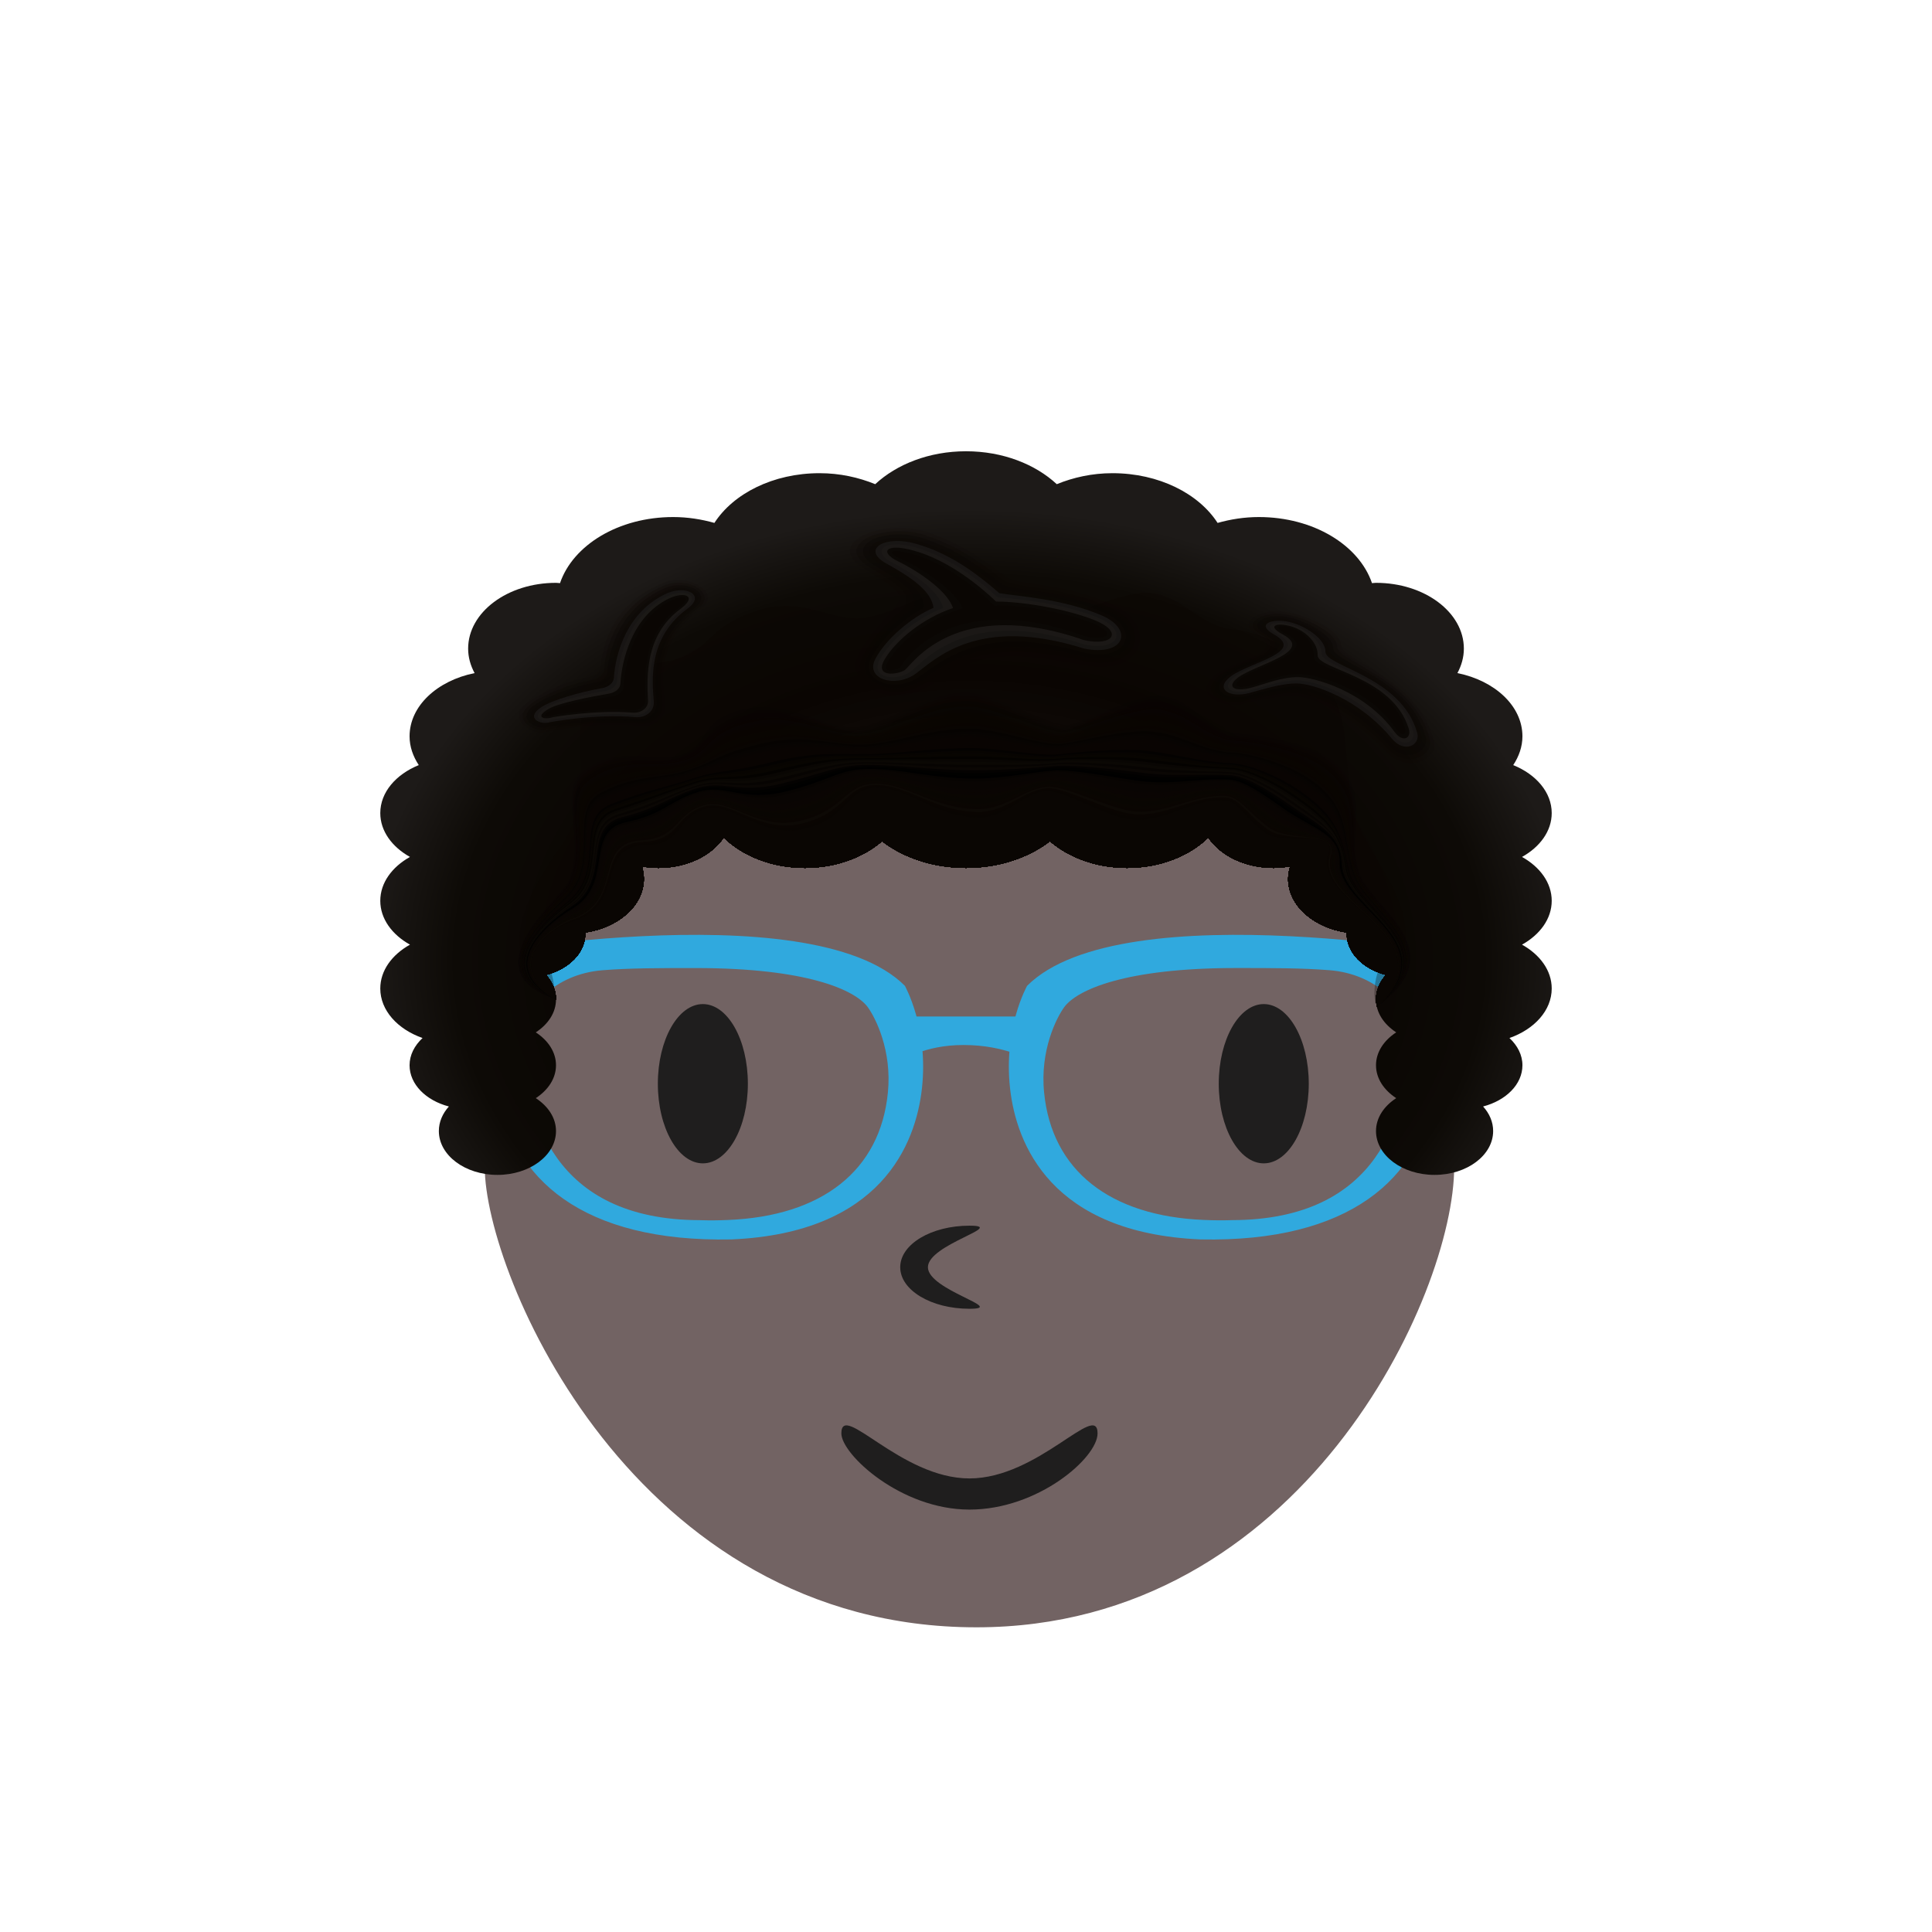 <svg width="50" height="50" viewBox="0 0 279 259" fill="none" xmlns="http://www.w3.org/2000/svg">
<path d="M210 158.5C210 177 188 225 141 225C91.5 225 70 174 70 158.5C70 121.773 101.788 92 141 92C180.212 92 210 121.773 210 158.5Z" fill="#726363"/>
<ellipse cx="101.5" cy="146.5" rx="6.5" ry="11.5" fill="#1F1E1E"/>
<ellipse cx="182.5" cy="146.5" rx="6.5" ry="11.5" fill="#1F1E1E"/>
<path d="M134 173C134 176.314 145.523 179 140 179C134.477 179 130 176.314 130 173C130 169.686 134.477 167 140 167C145.523 167 134 169.686 134 173Z" fill="#1F1E1E"/>
<path d="M158.5 197C158.5 200.5 149.941 208 140 208C130.059 208 121.5 200 121.5 197C121.5 192.279 130.059 203.5 140 203.5C149.941 203.5 158.5 192.279 158.5 197Z" fill="#1F1E1E"/>
<path d="M130.679 132.365C116.924 118.592 65.055 128.363 65 128.352C65.955 131.465 66.775 134.538 67.528 137.575C71.379 137.902 71.605 145.008 71.991 147.608C73.858 160.17 84.087 169.423 105.623 168.985C127.208 168.065 132.252 155.231 133.14 147.15C134.101 138.34 130.667 132.396 130.679 132.365ZM128.218 147.794C127.11 159.048 118.699 165.636 105.097 166.179C103.719 166.239 102.379 166.249 101.105 166.204C79.674 166.174 76.007 150.766 75.584 141.02C75.309 135.443 80.163 130.666 87.001 130.113C90.937 129.796 95.363 129.796 100.481 129.796C116.495 129.796 123.468 132.934 125.322 135.453C126.406 136.947 128.836 141.684 128.218 147.794Z" fill="#30A9DE"/>
<path d="M145.86 147.15C146.748 155.226 151.792 168.06 173.377 168.985C194.913 169.423 205.142 160.165 207.009 147.608C207.389 145.008 207.621 137.902 211.472 137.575C212.219 134.538 213.045 131.465 214 128.352C213.945 128.363 162.083 118.592 148.321 132.365C148.327 132.396 144.893 138.34 145.86 147.15ZM153.678 135.448C155.532 132.929 162.505 129.791 178.519 129.791C183.637 129.791 188.063 129.791 191.999 130.107C198.843 130.661 203.691 135.438 203.416 141.015C202.993 150.761 199.327 166.169 177.895 166.199C176.621 166.244 175.275 166.234 173.903 166.174C160.301 165.631 151.89 159.043 150.782 147.789C150.158 141.684 152.588 136.947 153.678 135.448Z" fill="#30A9DE"/>
<path d="M148.805 143.187C148.805 143.187 145.285 140.909 139.139 140.909C133.378 140.909 130.201 143.187 130.201 143.187C129.258 141.05 128.322 138.923 127.373 136.791C135.46 136.796 143.546 136.796 151.633 136.791C150.678 138.923 149.741 141.05 148.805 143.187Z" fill="#30A9DE"/>
<path d="M224.083 120.083C224.083 117.48 222.383 115.194 219.795 113.75C222.383 112.306 224.083 110.02 224.083 107.417C224.083 104.411 221.821 101.827 218.526 100.488C219.351 99.228 219.854 97.831 219.854 96.333C219.854 91.948 215.862 88.293 210.465 87.201C211.053 86.105 211.396 84.918 211.396 83.667C211.396 78.419 205.716 74.167 198.708 74.167C198.51 74.167 198.324 74.205 198.129 74.211C196.264 68.733 189.688 64.667 181.792 64.667C179.686 64.667 177.694 64.99 175.833 65.515C173.097 61.278 167.353 58.333 160.646 58.333C157.719 58.333 155.008 58.941 152.61 59.92C149.51 57.044 144.82 55.167 139.5 55.167C134.18 55.167 129.49 57.044 126.39 59.92C123.992 58.941 121.281 58.333 118.354 58.333C111.647 58.333 105.904 61.278 103.167 65.515C101.306 64.99 99.314 64.667 97.208 64.667C89.312 64.667 82.736 68.733 80.871 74.211C80.677 74.205 80.49 74.167 80.292 74.167C73.284 74.167 67.604 78.419 67.604 83.667C67.604 84.918 67.947 86.105 68.535 87.201C63.138 88.293 59.146 91.948 59.146 96.333C59.146 97.831 59.649 99.228 60.474 100.488C57.179 101.827 54.917 104.411 54.917 107.417C54.917 110.02 56.617 112.306 59.205 113.75C56.617 115.194 54.917 117.48 54.917 120.083C54.917 122.686 56.617 124.973 59.205 126.417C56.617 127.861 54.917 130.147 54.917 132.75C54.917 135.923 57.425 138.637 61.019 139.9C59.865 140.983 59.146 142.339 59.146 143.833C59.146 146.598 61.523 148.922 64.821 149.787V149.79C63.908 150.803 63.375 152.022 63.375 153.333C63.375 156.832 67.16 159.667 71.833 159.667C76.507 159.667 80.292 156.832 80.292 153.333C80.292 151.43 79.15 149.745 77.374 148.583C79.15 147.421 80.292 145.736 80.292 143.833C80.292 141.93 79.15 140.245 77.374 139.083C79.15 137.921 80.292 136.236 80.292 134.333C80.292 133.019 79.759 131.8 78.841 130.787C82.14 129.925 84.521 127.598 84.521 124.833C84.521 124.779 84.5 124.729 84.5 124.675C89.334 123.947 92.979 120.751 92.979 116.917C92.979 116.356 92.895 115.811 92.747 115.283C92.78 115.238 92.81 115.191 92.844 115.146C93.571 115.264 94.32 115.333 95.094 115.333C99.23 115.333 102.778 113.535 104.512 110.944C107.219 113.595 111.44 115.333 116.24 115.333C120.706 115.333 124.664 113.82 127.379 111.476C130.45 113.848 134.738 115.333 139.5 115.333C144.262 115.333 148.55 113.848 151.621 111.476C154.336 113.82 158.294 115.333 162.76 115.333C167.561 115.333 171.781 113.595 174.488 110.944C176.222 113.535 179.77 115.333 183.906 115.333C184.744 115.333 185.547 115.241 186.325 115.105C186.144 115.688 186.021 116.29 186.021 116.917C186.021 120.751 189.666 123.947 194.5 124.675C194.5 124.729 194.479 124.779 194.479 124.833C194.479 127.598 196.86 129.925 200.159 130.787C199.241 131.8 198.708 133.019 198.708 134.333C198.708 136.236 199.85 137.921 201.626 139.083C199.85 140.245 198.708 141.93 198.708 143.833C198.708 145.736 199.85 147.421 201.626 148.583C199.85 149.745 198.708 151.43 198.708 153.333C198.708 156.832 202.493 159.667 207.167 159.667C211.84 159.667 215.625 156.832 215.625 153.333C215.625 152.019 215.092 150.8 214.174 149.787C217.473 148.925 219.854 146.598 219.854 143.833C219.854 142.339 219.135 140.983 217.981 139.9C221.575 138.637 224.083 135.923 224.083 132.75C224.083 130.147 222.383 127.861 219.795 126.417C222.383 124.973 224.083 122.686 224.083 120.083Z" fill="url(#paint0_radial)"/>
<path opacity="0.1" d="M191.561 99.209C188.216 97.04 181.06 96.039 178.971 95.941C174.285 95.722 172.581 91.118 167.95 90.526C164.291 90.057 156.878 94.224 154.344 94.652C151.811 95.076 143.543 90 139.5 90C133.211 90 127.844 95.035 123.175 95.035C118.76 95.035 113.533 90.909 107.16 92.457C100.786 94.006 102.512 97.616 98.549 98.905C94.354 100.27 89.249 97.356 84.259 101.356C80.266 104.551 84.775 110.897 82.021 117.344C81.087 119.532 67.384 130.236 80.292 134.333C80.292 133.019 79.759 131.8 78.841 130.787C82.14 129.925 84.521 127.598 84.521 124.833C84.521 124.78 84.5 124.729 84.5 124.675C89.334 123.947 92.979 120.752 92.979 116.917C92.979 116.356 92.895 115.812 92.747 115.283C92.78 115.238 92.81 115.191 92.844 115.147C93.571 115.264 94.32 115.333 95.094 115.333C99.23 115.333 102.778 113.535 104.512 110.944C107.219 113.595 111.439 115.333 116.24 115.333C120.706 115.333 124.664 113.82 127.379 111.476C130.45 113.848 134.738 115.333 139.5 115.333C144.262 115.333 148.55 113.848 151.621 111.476C154.336 113.82 158.294 115.333 162.76 115.333C167.561 115.333 171.781 113.595 174.488 110.944C176.222 113.535 179.77 115.333 183.906 115.333C184.744 115.333 185.547 115.242 186.325 115.105C186.143 115.688 186.021 116.29 186.021 116.917C186.021 120.752 189.666 123.947 194.5 124.675C194.5 124.729 194.479 124.78 194.479 124.833C194.479 127.598 196.86 129.925 200.159 130.787C199.241 131.8 198.708 133.019 198.708 134.333C198.708 134.698 198.784 135.043 198.865 135.388C209.104 128.044 200.493 122.5 197.22 117.727C193.185 111.844 199.656 104.453 191.561 99.209Z" fill="black"/>
<path opacity="0.12" d="M191.362 99.453C188.021 97.28 181.009 96.251 178.92 96.153C174.234 95.934 172.475 91.51 167.844 90.918C164.186 90.45 156.806 94.44 154.272 94.861C151.722 95.282 143.585 90.399 139.542 90.399C133.254 90.399 127.921 95.228 123.256 95.228C118.841 95.228 113.736 91.292 107.367 92.837C100.998 94.383 102.588 97.79 98.625 99.079C94.43 100.444 89.486 97.695 84.462 101.59C80.41 104.731 84.906 111.112 82.043 117.468C81.057 119.631 67.494 130.204 80.292 134.333C80.292 133.019 79.759 131.8 78.841 130.787C82.14 129.925 84.521 127.598 84.521 124.833C84.521 124.78 84.5 124.729 84.5 124.675C89.334 123.947 92.979 120.752 92.979 116.917C92.979 116.356 92.895 115.812 92.747 115.283C92.78 115.238 92.81 115.191 92.844 115.147C93.571 115.264 94.32 115.333 95.094 115.333C99.23 115.333 102.778 113.535 104.512 110.944C107.219 113.595 111.439 115.333 116.24 115.333C120.706 115.333 124.664 113.82 127.379 111.476C130.45 113.848 134.738 115.333 139.5 115.333C144.262 115.333 148.55 113.848 151.621 111.476C154.336 113.82 158.294 115.333 162.76 115.333C167.561 115.333 171.781 113.595 174.488 110.944C176.222 113.535 179.77 115.333 183.906 115.333C184.744 115.333 185.547 115.242 186.325 115.105C186.143 115.688 186.021 116.29 186.021 116.917C186.021 120.752 189.666 123.947 194.5 124.675C194.5 124.729 194.479 124.78 194.479 124.833C194.479 127.598 196.86 129.925 200.159 130.787C199.241 131.8 198.708 133.019 198.708 134.333C198.708 134.698 198.784 135.043 198.865 135.388C209.108 127.978 200.282 122.443 197.101 117.629C193.232 111.777 199.338 104.624 191.362 99.453Z" fill="#0A0603"/>
<path opacity="0.14" d="M191.164 99.696C187.827 97.521 180.963 96.463 178.874 96.365C174.188 96.147 172.369 91.906 167.742 91.314C164.084 90.846 156.738 94.661 154.205 95.076C151.638 95.491 143.636 90.804 139.589 90.804C133.3 90.804 128.005 95.424 123.336 95.424C118.921 95.424 113.939 91.675 107.57 93.224C101.201 94.772 102.66 97.971 98.697 99.259C94.502 100.624 89.714 98.037 84.66 101.831C80.554 104.915 85.037 111.331 82.059 117.597C81.032 119.725 67.6 130.175 80.292 134.333C80.292 133.019 79.759 131.8 78.841 130.787C82.14 129.925 84.521 127.598 84.521 124.833C84.521 124.779 84.5 124.729 84.5 124.675C89.334 123.947 92.979 120.751 92.979 116.917C92.979 116.356 92.895 115.811 92.747 115.283C92.78 115.238 92.81 115.191 92.844 115.146C93.571 115.264 94.32 115.333 95.094 115.333C99.23 115.333 102.778 113.535 104.512 110.944C107.219 113.595 111.439 115.333 116.24 115.333C120.706 115.333 124.664 113.82 127.379 111.476C130.45 113.848 134.738 115.333 139.5 115.333C144.262 115.333 148.55 113.848 151.621 111.476C154.336 113.82 158.294 115.333 162.76 115.333C167.561 115.333 171.781 113.595 174.488 110.944C176.222 113.535 179.77 115.333 183.906 115.333C184.744 115.333 185.547 115.241 186.325 115.105C186.143 115.688 186.021 116.29 186.021 116.917C186.021 120.751 189.666 123.947 194.5 124.675C194.5 124.729 194.479 124.779 194.479 124.833C194.479 127.598 196.86 129.925 200.159 130.787C199.241 131.8 198.708 133.019 198.708 134.333C198.708 134.697 198.784 135.043 198.865 135.388C209.112 127.914 200.07 122.385 196.979 117.534C193.274 111.711 199.021 104.798 191.164 99.696Z" fill="#0A0603"/>
<path opacity="0.16" d="M190.965 99.943C187.632 97.765 180.912 96.678 178.823 96.58C174.137 96.362 172.263 92.302 167.632 91.71C163.974 91.241 156.662 94.88 154.124 95.288C151.54 95.7 143.67 91.203 139.623 91.203C133.334 91.203 128.073 95.618 123.404 95.618C118.989 95.618 114.133 92.058 107.76 93.607C101.387 95.155 102.719 98.145 98.756 99.437C94.561 100.802 89.93 98.376 84.851 102.071C80.685 105.099 85.155 111.552 82.064 117.724C81.006 119.824 67.71 130.144 80.292 134.333C80.292 133.019 79.759 131.8 78.841 130.787C82.14 129.925 84.521 127.598 84.521 124.833C84.521 124.78 84.5 124.729 84.5 124.675C89.334 123.947 92.979 120.752 92.979 116.917C92.979 116.356 92.895 115.812 92.747 115.283C92.78 115.238 92.81 115.191 92.844 115.147C93.571 115.264 94.32 115.333 95.094 115.333C99.23 115.333 102.778 113.535 104.512 110.944C107.219 113.595 111.44 115.333 116.24 115.333C120.706 115.333 124.664 113.82 127.379 111.476C130.45 113.848 134.738 115.333 139.5 115.333C144.262 115.333 148.55 113.848 151.621 111.476C154.336 113.82 158.294 115.333 162.76 115.333C167.561 115.333 171.781 113.595 174.488 110.944C176.222 113.535 179.77 115.333 183.906 115.333C184.744 115.333 185.547 115.242 186.325 115.105C186.144 115.688 186.021 116.29 186.021 116.917C186.021 120.752 189.666 123.947 194.5 124.675C194.5 124.729 194.479 124.78 194.479 124.833C194.479 127.598 196.86 129.925 200.159 130.787C199.241 131.8 198.708 133.019 198.708 134.333C198.708 134.698 198.784 135.043 198.865 135.388C209.112 127.848 199.859 122.332 196.86 117.436C193.316 111.647 198.7 104.972 190.965 99.943Z" fill="black"/>
<path opacity="0.18" d="M190.766 100.187C187.433 98.008 180.861 96.894 178.772 96.796C174.086 96.577 172.158 92.698 167.527 92.106C163.868 91.637 156.59 95.102 154.053 95.501C151.456 95.906 143.712 91.602 139.665 91.602C133.376 91.602 128.149 95.808 123.484 95.808C119.069 95.808 114.336 92.438 107.967 93.987C101.598 95.535 102.795 98.319 98.832 99.611C94.637 100.976 90.163 98.715 85.054 102.306C80.825 105.279 85.308 111.774 82.085 117.848C80.99 119.922 67.82 130.112 80.292 134.333C80.292 133.019 79.759 131.8 78.841 130.787C82.14 129.925 84.521 127.598 84.521 124.833C84.521 124.78 84.5 124.729 84.5 124.675C89.334 123.947 92.979 120.752 92.979 116.917C92.979 116.356 92.895 115.812 92.747 115.283C92.78 115.238 92.81 115.191 92.844 115.147C93.571 115.264 94.32 115.333 95.094 115.333C99.23 115.333 102.778 113.535 104.512 110.944C107.219 113.595 111.439 115.333 116.24 115.333C120.706 115.333 124.664 113.82 127.379 111.476C130.45 113.848 134.738 115.333 139.5 115.333C144.262 115.333 148.55 113.848 151.621 111.476C154.336 113.82 158.294 115.333 162.76 115.333C167.561 115.333 171.781 113.595 174.488 110.944C176.222 113.535 179.77 115.333 183.906 115.333C184.744 115.333 185.547 115.242 186.325 115.105C186.143 115.688 186.021 116.29 186.021 116.917C186.021 120.752 189.666 123.947 194.5 124.675C194.5 124.729 194.479 124.78 194.479 124.833C194.479 127.598 196.86 129.925 200.159 130.787C199.241 131.8 198.708 133.019 198.708 134.333C198.708 134.698 198.784 135.043 198.865 135.388C209.116 127.785 199.647 122.278 196.742 117.338C193.354 111.584 198.37 105.159 190.766 100.187Z" fill="#0A0603"/>
<path opacity="0.2" d="M190.567 100.431C187.239 98.249 180.815 97.106 178.726 97.008C174.04 96.789 172.056 93.094 167.425 92.502C163.767 92.033 156.522 95.32 153.985 95.716C151.371 96.115 143.759 92.008 139.711 92.008C133.423 92.008 128.234 96.007 123.565 96.007C119.149 96.007 114.539 92.828 108.17 94.373C101.801 95.918 102.867 98.499 98.904 99.788C94.709 101.153 90.387 99.053 85.252 102.543C80.964 105.46 85.439 111.993 82.102 117.974C80.964 120.02 67.926 130.084 80.292 134.333C80.292 133.019 79.759 131.8 78.841 130.787C82.14 129.925 84.521 127.598 84.521 124.833C84.521 124.78 84.5 124.729 84.5 124.675C89.334 123.947 92.979 120.752 92.979 116.917C92.979 116.356 92.895 115.812 92.747 115.283C92.78 115.238 92.81 115.191 92.844 115.147C93.571 115.264 94.32 115.333 95.094 115.333C99.23 115.333 102.778 113.535 104.512 110.944C107.219 113.595 111.44 115.333 116.24 115.333C120.706 115.333 124.664 113.82 127.379 111.476C130.45 113.848 134.738 115.333 139.5 115.333C144.262 115.333 148.55 113.848 151.621 111.476C154.336 113.82 158.294 115.333 162.76 115.333C167.561 115.333 171.781 113.595 174.488 110.944C176.222 113.535 179.77 115.333 183.906 115.333C184.744 115.333 185.547 115.242 186.325 115.105C186.144 115.688 186.021 116.29 186.021 116.917C186.021 120.752 189.666 123.947 194.5 124.675C194.5 124.729 194.479 124.78 194.479 124.833C194.479 127.598 196.86 129.925 200.159 130.787C199.241 131.8 198.708 133.019 198.708 134.333C198.708 134.698 198.784 135.043 198.865 135.388C209.121 127.721 199.436 122.224 196.619 117.24C193.392 111.521 198.049 105.333 190.567 100.431Z" fill="#120E0B"/>
<path opacity="0.22" d="M190.368 100.678C187.04 98.493 180.764 97.321 178.675 97.223C173.989 97.005 171.946 93.49 167.319 92.897C163.661 92.429 156.455 95.545 153.909 95.928C151.278 96.327 143.797 92.407 139.75 92.407C133.461 92.407 128.305 96.197 123.636 96.197C119.221 96.197 114.738 93.205 108.365 94.753C101.992 96.302 102.93 98.674 98.968 99.962C94.772 101.327 90.602 99.389 85.447 102.781C81.095 105.643 85.57 112.211 82.115 118.101C80.939 120.118 68.036 130.052 80.292 134.333C80.292 133.019 79.759 131.8 78.841 130.787C82.14 129.925 84.521 127.598 84.521 124.833C84.521 124.78 84.5 124.729 84.5 124.675C89.334 123.947 92.979 120.752 92.979 116.917C92.979 116.356 92.895 115.812 92.747 115.283C92.78 115.238 92.81 115.191 92.844 115.147C93.571 115.264 94.32 115.333 95.094 115.333C99.23 115.333 102.778 113.535 104.512 110.944C107.219 113.595 111.439 115.333 116.24 115.333C120.706 115.333 124.664 113.82 127.379 111.476C130.45 113.848 134.738 115.333 139.5 115.333C144.262 115.333 148.55 113.848 151.621 111.476C154.336 113.82 158.294 115.333 162.76 115.333C167.561 115.333 171.781 113.595 174.488 110.944C176.222 113.535 179.77 115.333 183.906 115.333C184.744 115.333 185.547 115.242 186.325 115.105C186.143 115.688 186.021 116.29 186.021 116.917C186.021 120.752 189.666 123.947 194.5 124.675C194.5 124.729 194.479 124.78 194.479 124.833C194.479 127.598 196.86 129.925 200.159 130.787C199.241 131.8 198.708 133.019 198.708 134.333C198.708 134.698 198.784 135.043 198.865 135.388C209.125 127.655 199.22 122.173 196.501 117.142C193.426 111.461 197.731 105.51 190.368 100.678Z" fill="#0A0603"/>
<path opacity="0.24" d="M190.17 100.922C186.845 98.734 180.717 97.534 178.628 97.439C173.942 97.22 171.845 93.885 167.214 93.293C163.555 92.825 156.383 95.763 153.837 96.14C151.194 96.533 143.839 92.806 139.792 92.806C133.503 92.806 128.386 96.387 123.717 96.387C119.301 96.387 114.941 93.585 108.568 95.133C102.195 96.682 103.002 98.848 99.04 100.136C94.844 101.501 90.822 99.722 85.646 103.015C81.231 105.821 85.701 112.429 82.131 118.224C80.913 120.213 68.141 130.02 80.292 134.333C80.292 133.019 79.759 131.8 78.841 130.787C82.14 129.925 84.521 127.598 84.521 124.833C84.521 124.779 84.5 124.729 84.5 124.675C89.334 123.947 92.979 120.751 92.979 116.917C92.979 116.356 92.895 115.811 92.746 115.283C92.78 115.238 92.81 115.191 92.844 115.146C93.571 115.264 94.32 115.333 95.094 115.333C99.23 115.333 102.778 113.535 104.512 110.944C107.219 113.595 111.439 115.333 116.24 115.333C120.706 115.333 124.664 113.82 127.379 111.476C130.45 113.848 134.738 115.333 139.5 115.333C144.262 115.333 148.55 113.848 151.621 111.476C154.336 113.82 158.294 115.333 162.76 115.333C167.56 115.333 171.781 113.595 174.488 110.944C176.222 113.535 179.77 115.333 183.906 115.333C184.744 115.333 185.547 115.241 186.325 115.105C186.143 115.688 186.021 116.29 186.021 116.917C186.021 120.751 189.666 123.947 194.5 124.675C194.5 124.729 194.479 124.779 194.479 124.833C194.479 127.598 196.86 129.925 200.159 130.787C199.241 131.8 198.708 133.019 198.708 134.333C198.708 134.697 198.784 135.043 198.865 135.388C209.129 127.591 199.009 122.123 196.378 117.043C193.46 111.404 197.41 105.688 190.17 100.922Z" fill="#0A0603"/>
<path opacity="0.26" d="M189.975 101.169C186.655 98.978 180.671 97.752 178.582 97.654C173.896 97.435 171.743 94.284 167.112 93.692C163.454 93.224 156.315 95.988 153.769 96.359C151.109 96.745 143.886 93.214 139.838 93.214C133.55 93.214 128.466 96.59 123.797 96.59C119.382 96.59 115.144 93.977 108.775 95.523C102.406 97.068 103.078 99.031 99.116 100.32C94.92 101.685 91.051 100.067 85.849 103.262C81.37 106.014 85.836 112.658 82.153 118.358C80.892 120.311 68.251 129.992 80.292 134.333C80.292 133.019 79.759 131.8 78.841 130.787C82.14 129.925 84.521 127.598 84.521 124.833C84.521 124.78 84.5 124.729 84.5 124.675C89.334 123.947 92.979 120.752 92.979 116.917C92.979 116.356 92.895 115.812 92.746 115.283C92.78 115.238 92.81 115.191 92.844 115.147C93.571 115.264 94.32 115.333 95.094 115.333C99.23 115.333 102.778 113.535 104.512 110.944C107.219 113.595 111.439 115.333 116.24 115.333C120.706 115.333 124.664 113.82 127.379 111.476C130.45 113.848 134.738 115.333 139.5 115.333C144.262 115.333 148.55 113.848 151.621 111.476C154.336 113.82 158.294 115.333 162.76 115.333C167.56 115.333 171.781 113.595 174.488 110.944C176.222 113.535 179.77 115.333 183.906 115.333C184.744 115.333 185.547 115.242 186.325 115.105C186.143 115.688 186.021 116.29 186.021 116.917C186.021 120.752 189.666 123.947 194.5 124.675C194.5 124.729 194.479 124.78 194.479 124.833C194.479 127.598 196.86 129.925 200.159 130.787C199.241 131.8 198.708 133.019 198.708 134.333C198.708 134.698 198.784 135.043 198.865 135.388C209.133 127.528 198.793 122.075 196.26 116.948C193.49 111.347 197.089 105.862 189.975 101.169Z" fill="#0A0603"/>
<path opacity="0.28" d="M189.776 101.413C186.461 99.221 180.624 97.964 178.535 97.866C173.849 97.647 171.642 94.677 167.011 94.085C163.353 93.616 156.248 96.207 153.697 96.568C151.02 96.951 143.928 93.61 139.881 93.61C133.592 93.61 128.542 96.777 123.877 96.777C119.462 96.777 115.351 94.354 108.978 95.9C102.605 97.445 103.15 99.202 99.188 100.491C94.992 101.856 91.271 100.399 86.052 103.493C81.51 106.188 85.972 112.87 82.174 118.478C80.867 120.41 68.361 129.96 80.292 134.333C80.292 133.019 79.759 131.8 78.841 130.787C82.14 129.925 84.521 127.598 84.521 124.833C84.521 124.78 84.5 124.729 84.5 124.675C89.334 123.947 92.979 120.752 92.979 116.917C92.979 116.356 92.895 115.812 92.747 115.283C92.78 115.238 92.81 115.191 92.844 115.147C93.571 115.264 94.32 115.333 95.094 115.333C99.23 115.333 102.778 113.535 104.512 110.944C107.219 113.595 111.439 115.333 116.24 115.333C120.706 115.333 124.664 113.82 127.379 111.476C130.45 113.848 134.738 115.333 139.5 115.333C144.262 115.333 148.55 113.848 151.621 111.476C154.336 113.82 158.294 115.333 162.76 115.333C167.561 115.333 171.781 113.595 174.488 110.944C176.222 113.535 179.77 115.333 183.906 115.333C184.744 115.333 185.547 115.242 186.325 115.105C186.143 115.688 186.021 116.29 186.021 116.917C186.021 120.752 189.666 123.947 194.5 124.675C194.5 124.729 194.479 124.78 194.479 124.833C194.479 127.598 196.86 129.925 200.159 130.787C199.241 131.8 198.708 133.019 198.708 134.333C198.708 134.698 198.784 135.043 198.865 135.388C209.137 127.462 198.577 122.028 196.137 116.85C193.519 111.29 196.771 106.039 189.776 101.413Z" fill="#0D0A06"/>
<path opacity="0.3" d="M189.348 86.089C186.037 82.907 180.345 81.043 178.256 80.9C173.571 80.584 171.304 76.538 166.678 75.68C163.02 75 155.949 78.499 153.399 79.018C150.706 79.564 143.745 75 139.698 75C133.41 75 128.399 79.293 123.73 79.293C119.315 79.293 115.327 76.052 108.955 78.297C102.582 80.542 102.996 82.788 99.034 84.656C94.839 86.635 91.261 84.753 86.026 89.097C81.417 92.921 85.878 102.67 81.966 110.664C80.622 113.424 68.248 127.084 80.072 133.471C80.072 131.565 79.539 129.798 78.621 128.328C81.92 127.079 84.301 123.704 84.301 119.696C84.301 119.618 84.279 119.544 84.279 119.466C89.113 118.41 92.758 113.777 92.758 108.216C92.758 107.404 92.674 106.614 92.526 105.847C92.559 105.783 92.589 105.714 92.623 105.65C93.35 105.82 94.099 105.921 94.873 105.921C99.008 105.921 102.556 103.313 104.29 99.556C106.997 103.4 111.217 105.921 116.017 105.921C120.482 105.921 124.44 103.726 127.155 100.328C130.225 103.767 134.513 105.921 139.275 105.921C144.037 105.921 148.325 103.767 151.395 100.328C154.11 103.726 158.068 105.921 162.534 105.921C167.333 105.921 171.554 103.4 174.26 99.556C175.994 103.313 179.542 105.921 183.678 105.921C184.515 105.921 185.318 105.787 186.096 105.59C185.915 106.435 185.792 107.307 185.792 108.216C185.792 113.777 189.437 118.41 194.271 119.466C194.271 119.544 194.25 119.618 194.25 119.696C194.25 123.704 196.63 127.079 199.929 128.328C199.011 129.798 198.478 131.565 198.478 133.471C198.478 133.999 198.554 134.499 198.635 135C208.911 123.415 198.132 115.559 195.789 107.978C193.315 99.979 196.22 92.697 189.348 86.089Z" fill="#0A0603"/>
<path opacity="0.32" d="M189.379 101.903C186.072 99.706 180.523 98.395 178.434 98.297C173.748 98.078 171.426 95.472 166.795 94.88C163.137 94.411 156.095 96.65 153.549 96.998C150.838 97.369 144.008 94.418 139.965 94.418C133.676 94.418 128.699 97.169 124.03 97.169C119.614 97.169 115.749 95.124 109.38 96.672C103.007 98.221 103.29 99.563 99.327 100.852C95.132 102.217 91.698 101.077 86.449 103.978C81.772 106.562 86.234 113.319 82.207 118.741C80.816 120.606 68.577 129.9 80.292 134.333C80.292 133.019 79.759 131.8 78.841 130.787C82.14 129.925 84.521 127.598 84.521 124.833C84.521 124.779 84.5 124.729 84.5 124.675C89.334 123.947 92.979 120.751 92.979 116.917C92.979 116.356 92.895 115.811 92.747 115.283C92.78 115.238 92.81 115.191 92.844 115.146C93.571 115.264 94.32 115.333 95.094 115.333C99.23 115.333 102.778 113.535 104.512 110.944C107.219 113.595 111.439 115.333 116.24 115.333C120.706 115.333 124.664 113.82 127.379 111.476C130.45 113.848 134.738 115.333 139.5 115.333C144.262 115.333 148.55 113.848 151.621 111.476C154.336 113.82 158.294 115.333 162.76 115.333C167.561 115.333 171.781 113.595 174.488 110.944C176.222 113.535 179.77 115.333 183.906 115.333C184.744 115.333 185.547 115.241 186.325 115.105C186.143 115.688 186.021 116.29 186.021 116.917C186.021 120.751 189.666 123.947 194.5 124.675C194.5 124.729 194.479 124.779 194.479 124.833C194.479 127.598 196.86 129.925 200.159 130.787C199.241 131.8 198.708 133.019 198.708 134.333C198.708 134.697 198.784 135.043 198.865 135.388C209.146 127.335 198.146 121.936 195.9 116.654C193.57 111.182 196.129 106.387 189.379 101.903Z" fill="#0A0603"/>
<path opacity="0.34" d="M189.18 102.147C185.873 99.947 180.476 98.607 178.387 98.509C173.701 98.29 171.324 95.865 166.694 95.272C163.035 94.804 156.028 96.865 153.477 97.207C150.754 97.572 144.051 94.813 140.008 94.813C133.719 94.813 128.775 97.359 124.11 97.359C119.695 97.359 115.956 95.504 109.583 97.049C103.21 98.594 103.362 99.734 99.399 101.023C95.204 102.388 91.913 101.406 86.648 104.209C81.903 106.736 86.365 113.531 82.224 118.861C80.791 120.701 68.687 129.868 80.292 134.333C80.292 133.019 79.759 131.8 78.841 130.787C82.14 129.925 84.521 127.598 84.521 124.833C84.521 124.779 84.5 124.729 84.5 124.675C89.334 123.947 92.979 120.751 92.979 116.917C92.979 116.356 92.895 115.811 92.747 115.283C92.78 115.238 92.81 115.191 92.844 115.146C93.571 115.264 94.32 115.333 95.094 115.333C99.23 115.333 102.778 113.535 104.512 110.944C107.219 113.595 111.439 115.333 116.24 115.333C120.706 115.333 124.664 113.82 127.379 111.476C130.45 113.848 134.738 115.333 139.5 115.333C144.262 115.333 148.55 113.848 151.621 111.476C154.336 113.82 158.294 115.333 162.76 115.333C167.561 115.333 171.781 113.595 174.488 110.944C176.222 113.535 179.77 115.333 183.906 115.333C184.744 115.333 185.547 115.241 186.325 115.105C186.143 115.688 186.021 116.29 186.021 116.917C186.021 120.751 189.666 123.947 194.5 124.675C194.5 124.729 194.479 124.779 194.479 124.833C194.479 127.598 196.86 129.925 200.159 130.787C199.241 131.8 198.708 133.019 198.708 134.333C198.708 134.697 198.784 135.043 198.865 135.388C209.15 127.268 197.926 121.891 195.778 116.556C193.591 111.131 195.811 106.565 189.18 102.147Z" fill="#0A0603"/>
<path opacity="0.36" d="M188.981 102.391C185.678 100.187 180.426 98.819 178.336 98.721C173.65 98.502 171.219 96.257 166.588 95.665C162.93 95.197 155.956 97.084 153.405 97.419C150.665 97.781 144.093 95.212 140.05 95.212C133.761 95.212 128.855 97.549 124.186 97.549C119.771 97.549 116.155 95.88 109.782 97.429C103.408 98.978 103.429 99.909 99.467 101.197C95.271 102.562 92.125 101.739 86.843 104.443C82.026 106.913 86.487 113.747 82.237 118.985C80.765 120.799 68.793 129.837 80.292 134.333C80.292 133.019 79.759 131.8 78.841 130.787C82.14 129.925 84.521 127.598 84.521 124.833C84.521 124.78 84.5 124.729 84.5 124.675C89.334 123.947 92.979 120.752 92.979 116.917C92.979 116.356 92.895 115.812 92.746 115.283C92.78 115.238 92.81 115.191 92.844 115.147C93.571 115.264 94.32 115.333 95.094 115.333C99.23 115.333 102.778 113.535 104.512 110.944C107.219 113.595 111.439 115.333 116.24 115.333C120.706 115.333 124.664 113.82 127.379 111.476C130.45 113.848 134.738 115.333 139.5 115.333C144.262 115.333 148.55 113.848 151.621 111.476C154.336 113.82 158.294 115.333 162.76 115.333C167.561 115.333 171.781 113.595 174.488 110.944C176.222 113.535 179.77 115.333 183.906 115.333C184.744 115.333 185.547 115.242 186.325 115.105C186.143 115.688 186.021 116.29 186.021 116.917C186.021 120.752 189.666 123.947 194.5 124.675C194.5 124.729 194.479 124.78 194.479 124.833C194.479 127.598 196.86 129.925 200.159 130.787C199.241 131.8 198.708 133.019 198.708 134.333C198.708 134.698 198.784 135.043 198.865 135.388C209.154 127.205 197.706 121.847 195.659 116.461C193.612 111.081 195.49 106.739 188.981 102.391Z" fill="black"/>
<path opacity="0.38" d="M188.782 102.638C185.484 100.431 180.379 99.034 178.29 98.936C173.604 98.718 171.113 96.656 166.486 96.064C162.828 95.596 155.888 97.305 153.338 97.635C150.58 97.99 144.139 95.618 140.096 95.618C133.808 95.618 128.936 97.749 124.267 97.749C119.851 97.749 116.358 96.27 109.989 97.819C103.62 99.367 103.506 100.092 99.543 101.381C95.347 102.746 92.341 102.078 87.05 104.69C82.165 107.1 86.627 113.978 82.263 119.117C80.74 120.897 68.903 129.808 80.292 134.333C80.292 133.019 79.759 131.8 78.841 130.787C82.14 129.925 84.521 127.598 84.521 124.833C84.521 124.779 84.5 124.729 84.5 124.675C89.334 123.947 92.979 120.751 92.979 116.917C92.979 116.356 92.895 115.811 92.747 115.283C92.78 115.238 92.81 115.191 92.844 115.146C93.571 115.264 94.32 115.333 95.094 115.333C99.23 115.333 102.778 113.535 104.512 110.944C107.219 113.595 111.439 115.333 116.24 115.333C120.706 115.333 124.664 113.82 127.379 111.476C130.45 113.848 134.738 115.333 139.5 115.333C144.262 115.333 148.55 113.848 151.621 111.476C154.336 113.82 158.294 115.333 162.76 115.333C167.561 115.333 171.781 113.595 174.488 110.944C176.222 113.535 179.77 115.333 183.906 115.333C184.744 115.333 185.547 115.241 186.325 115.105C186.143 115.688 186.021 116.29 186.021 116.917C186.021 120.751 189.666 123.947 194.5 124.675C194.5 124.729 194.479 124.779 194.479 124.833C194.479 127.598 196.86 129.925 200.159 130.787C199.241 131.8 198.708 133.019 198.708 134.333C198.708 134.697 198.784 135.043 198.865 135.388C209.159 127.142 197.486 121.806 195.536 116.362C193.629 111.03 195.173 106.913 188.782 102.638Z" fill="#0A0603"/>
<path opacity="0.4" d="M188.584 102.882C185.289 100.672 180.328 99.25 178.239 99.152C173.553 98.933 171.007 97.052 166.376 96.46C162.718 95.991 155.812 97.527 153.258 97.847C150.483 98.195 144.173 96.017 140.13 96.017C133.841 96.017 129.007 97.939 124.338 97.939C119.923 97.939 116.553 96.65 110.183 98.195C103.814 99.741 103.569 100.26 99.606 101.552C95.411 102.917 92.544 102.404 87.24 104.921C82.284 107.274 86.75 114.19 82.267 119.238C80.715 120.995 69.008 129.776 80.292 134.333C80.292 133.019 79.759 131.8 78.841 130.787C82.14 129.925 84.521 127.598 84.521 124.833C84.521 124.779 84.5 124.729 84.5 124.675C89.334 123.947 92.979 120.751 92.979 116.917C92.979 116.356 92.895 115.811 92.747 115.283C92.78 115.238 92.81 115.191 92.844 115.146C93.571 115.264 94.32 115.333 95.094 115.333C99.23 115.333 102.778 113.535 104.512 110.944C107.219 113.595 111.44 115.333 116.24 115.333C120.706 115.333 124.664 113.82 127.379 111.476C130.45 113.848 134.738 115.333 139.5 115.333C144.262 115.333 148.55 113.848 151.621 111.476C154.336 113.82 158.294 115.333 162.76 115.333C167.561 115.333 171.781 113.595 174.488 110.944C176.222 113.535 179.77 115.333 183.906 115.333C184.744 115.333 185.547 115.241 186.325 115.105C186.144 115.688 186.021 116.29 186.021 116.917C186.021 120.751 189.666 123.947 194.5 124.675C194.5 124.729 194.479 124.779 194.479 124.833C194.479 127.598 196.86 129.925 200.159 130.787C199.241 131.8 198.708 133.019 198.708 134.333C198.708 134.697 198.785 135.043 198.865 135.388C209.163 127.075 197.266 121.765 195.418 116.264C193.646 110.979 194.851 107.09 188.584 102.882Z" fill="#0A0603"/>
<path opacity="0.42" d="M188.385 103.129C185.095 100.915 180.282 99.465 178.193 99.367C173.507 99.148 170.906 97.451 166.275 96.856C162.617 96.387 155.744 97.746 153.19 98.062C150.403 98.407 144.22 96.419 140.177 96.419C133.888 96.419 129.088 98.132 124.419 98.132C120.004 98.132 116.76 97.033 110.386 98.579C104.013 100.124 103.641 100.437 99.678 101.729C95.483 103.094 92.755 102.736 87.439 105.162C82.406 107.458 86.876 114.412 82.284 119.368C80.689 121.093 69.118 129.745 80.292 134.333C80.292 133.019 79.759 131.8 78.841 130.787C82.14 129.925 84.521 127.598 84.521 124.833C84.521 124.779 84.5 124.729 84.5 124.675C89.334 123.947 92.979 120.751 92.979 116.917C92.979 116.356 92.895 115.811 92.747 115.283C92.78 115.238 92.81 115.191 92.844 115.146C93.571 115.264 94.32 115.333 95.094 115.333C99.23 115.333 102.778 113.535 104.512 110.944C107.219 113.595 111.439 115.333 116.24 115.333C120.706 115.333 124.664 113.82 127.379 111.476C130.45 113.848 134.738 115.333 139.5 115.333C144.262 115.333 148.55 113.848 151.621 111.476C154.336 113.82 158.294 115.333 162.76 115.333C167.561 115.333 171.781 113.595 174.488 110.944C176.222 113.535 179.77 115.333 183.906 115.333C184.744 115.333 185.547 115.241 186.325 115.105C186.143 115.688 186.021 116.29 186.021 116.917C186.021 120.751 189.666 123.947 194.5 124.675C194.5 124.729 194.479 124.779 194.479 124.833C194.479 127.598 196.86 129.925 200.159 130.787C199.241 131.8 198.708 133.019 198.708 134.333C198.708 134.697 198.784 135.043 198.865 135.388C209.167 127.012 197.042 121.724 195.295 116.166C193.659 110.932 194.534 107.265 188.385 103.129Z" fill="#0A0603"/>
<path opacity="0.44" d="M188.186 103.373C184.9 101.156 180.231 99.677 178.142 99.579C173.456 99.361 170.8 97.844 166.169 97.252C162.511 96.783 155.672 97.967 153.118 98.275C150.314 98.613 144.262 96.821 140.219 96.821C133.93 96.821 129.164 98.328 124.495 98.328C120.08 98.328 116.959 97.416 110.585 98.965C104.212 100.513 103.709 100.618 99.746 101.91C95.55 103.275 92.958 103.072 87.638 105.403C82.533 107.638 87.008 114.637 82.3 119.497C80.664 121.188 69.228 129.713 80.292 134.333C80.292 133.019 79.759 131.8 78.841 130.787C82.14 129.925 84.521 127.598 84.521 124.833C84.521 124.779 84.5 124.729 84.5 124.675C89.334 123.947 92.979 120.751 92.979 116.917C92.979 116.356 92.895 115.811 92.747 115.283C92.78 115.238 92.81 115.191 92.844 115.146C93.571 115.264 94.32 115.333 95.094 115.333C99.23 115.333 102.778 113.535 104.512 110.944C107.219 113.595 111.439 115.333 116.24 115.333C120.706 115.333 124.664 113.82 127.379 111.476C130.45 113.848 134.738 115.333 139.5 115.333C144.262 115.333 148.55 113.848 151.621 111.476C154.336 113.82 158.294 115.333 162.76 115.333C167.561 115.333 171.781 113.595 174.488 110.944C176.222 113.535 179.77 115.333 183.906 115.333C184.744 115.333 185.547 115.241 186.325 115.105C186.143 115.688 186.021 116.29 186.021 116.917C186.021 120.751 189.666 123.947 194.5 124.675C194.5 124.729 194.479 124.779 194.479 124.833C194.479 127.598 196.86 129.925 200.159 130.787C199.241 131.8 198.708 133.019 198.708 134.333C198.708 134.697 198.784 135.043 198.865 135.388C209.171 126.949 196.814 121.686 195.177 116.068C193.667 110.884 194.217 107.439 188.186 103.373Z" fill="#0A0603"/>
<path opacity="0.46" d="M187.992 103.617C184.71 101.397 180.185 99.889 178.1 99.791C173.414 99.573 170.699 98.237 166.072 97.644C162.414 97.176 155.609 98.183 153.05 98.484C150.229 98.816 144.309 97.217 140.265 97.217C133.977 97.217 129.248 98.515 124.579 98.515C120.164 98.515 117.166 97.793 110.797 99.342C104.428 100.89 103.789 100.789 99.826 102.078C95.631 103.442 93.178 103.392 87.845 105.631C82.664 107.806 87.143 114.846 82.326 119.615C80.638 121.287 69.334 129.685 80.292 134.333C80.292 133.019 79.759 131.8 78.841 130.787C82.14 129.925 84.521 127.598 84.521 124.833C84.521 124.779 84.5 124.729 84.5 124.675C89.334 123.947 92.979 120.751 92.979 116.917C92.979 116.356 92.895 115.811 92.747 115.283C92.78 115.238 92.81 115.191 92.844 115.146C93.571 115.264 94.32 115.333 95.094 115.333C99.23 115.333 102.778 113.535 104.512 110.944C107.219 113.595 111.439 115.333 116.24 115.333C120.706 115.333 124.664 113.82 127.379 111.476C130.45 113.848 134.738 115.333 139.5 115.333C144.262 115.333 148.55 113.848 151.621 111.476C154.336 113.82 158.294 115.333 162.76 115.333C167.561 115.333 171.781 113.595 174.488 110.944C176.222 113.535 179.77 115.333 183.906 115.333C184.744 115.333 185.547 115.241 186.325 115.105C186.143 115.688 186.021 116.29 186.021 116.917C186.021 120.751 189.666 123.947 194.5 124.675C194.5 124.729 194.479 124.779 194.479 124.833C194.479 127.598 196.86 129.925 200.159 130.787C199.241 131.8 198.708 133.019 198.708 134.333C198.708 134.697 198.784 135.043 198.865 135.388C209.175 126.882 196.585 121.644 195.059 115.97C193.676 110.84 193.896 107.613 187.992 103.617Z" fill="#0A0603"/>
<path opacity="0.48" d="M187.793 103.864C184.515 101.641 180.138 100.108 178.049 100.01C173.363 99.791 170.593 98.639 165.962 98.046C162.304 97.578 155.533 98.411 152.974 98.705C150.136 99.031 144.347 97.625 140.304 97.625C134.015 97.625 129.32 98.718 124.651 98.718C120.236 98.718 117.365 98.186 110.991 99.731C104.618 101.276 103.852 100.972 99.89 102.261C95.694 103.626 93.377 103.727 88.04 105.878C82.787 107.993 87.266 115.074 82.339 119.748C80.613 121.385 69.444 129.653 80.292 134.333C80.292 133.019 79.759 131.8 78.841 130.787C82.14 129.925 84.521 127.598 84.521 124.833C84.521 124.779 84.5 124.729 84.5 124.675C89.334 123.947 92.979 120.751 92.979 116.917C92.979 116.356 92.895 115.811 92.747 115.283C92.78 115.238 92.81 115.191 92.844 115.146C93.571 115.264 94.32 115.333 95.094 115.333C99.23 115.333 102.778 113.535 104.512 110.944C107.219 113.595 111.439 115.333 116.24 115.333C120.706 115.333 124.664 113.82 127.379 111.476C130.45 113.848 134.738 115.333 139.5 115.333C144.262 115.333 148.55 113.848 151.621 111.476C154.336 113.82 158.294 115.333 162.76 115.333C167.561 115.333 171.781 113.595 174.488 110.944C176.222 113.535 179.77 115.333 183.906 115.333C184.744 115.333 185.547 115.241 186.325 115.105C186.143 115.688 186.021 116.29 186.021 116.917C186.021 120.751 189.666 123.947 194.5 124.675C194.5 124.729 194.479 124.779 194.479 124.833C194.479 127.598 196.86 129.925 200.159 130.787C199.241 131.8 198.708 133.019 198.708 134.333C198.708 134.697 198.784 135.043 198.865 135.388C209.18 126.819 196.357 121.606 194.936 115.875C193.68 110.792 193.578 107.787 187.793 103.864Z" fill="#0A0603"/>
<path opacity="0.5" d="M187.594 104.107C184.321 101.881 180.087 100.32 177.998 100.222C173.312 100.003 170.487 99.031 165.856 98.439C162.198 97.971 155.461 98.626 152.902 98.914C150.048 99.234 144.389 98.024 140.346 98.024C134.057 98.024 129.397 98.908 124.732 98.908C120.316 98.908 117.568 98.563 111.194 100.111C104.821 101.66 103.924 101.147 99.962 102.435C95.766 103.8 93.58 104.054 88.238 106.112C82.909 108.164 87.397 115.289 82.356 119.871C80.588 121.483 69.554 129.621 80.292 134.333C80.292 133.019 79.759 131.8 78.841 130.787C82.14 129.925 84.521 127.598 84.521 124.833C84.521 124.779 84.5 124.729 84.5 124.675C89.334 123.947 92.979 120.751 92.979 116.917C92.979 116.356 92.895 115.811 92.747 115.283C92.78 115.238 92.81 115.191 92.844 115.146C93.571 115.264 94.32 115.333 95.094 115.333C99.23 115.333 102.778 113.535 104.512 110.944C107.219 113.595 111.439 115.333 116.24 115.333C120.706 115.333 124.664 113.82 127.379 111.476C130.45 113.848 134.738 115.333 139.5 115.333C144.262 115.333 148.55 113.848 151.621 111.476C154.336 113.82 158.294 115.333 162.76 115.333C167.561 115.333 171.781 113.595 174.488 110.944C176.222 113.535 179.77 115.333 183.906 115.333C184.744 115.333 185.547 115.241 186.325 115.105C186.143 115.688 186.021 116.29 186.021 116.917C186.021 120.751 189.666 123.947 194.5 124.675C194.5 124.729 194.479 124.779 194.479 124.833C194.479 127.598 196.86 129.925 200.159 130.787C199.241 131.8 198.708 133.019 198.708 134.333C198.708 134.697 198.784 135.043 198.865 135.388C209.184 126.752 196.124 121.572 194.818 115.777C193.684 110.748 193.261 107.961 187.594 104.107Z" fill="black"/>
<path opacity="0.52" d="M187.395 104.351C184.126 102.122 180.041 100.532 177.952 100.434C173.266 100.216 170.386 99.424 165.755 98.832C162.096 98.363 155.393 98.844 152.83 99.126C149.959 99.443 144.431 98.423 140.388 98.423C134.099 98.423 129.477 99.101 124.808 99.101C120.393 99.101 117.766 98.946 111.397 100.494C105.028 102.043 103.996 101.324 100.033 102.613C95.838 103.978 93.787 104.383 88.437 106.35C83.028 108.338 87.523 115.508 82.372 119.998C80.562 121.578 69.659 129.593 80.292 134.333C80.292 133.019 79.759 131.8 78.841 130.787C82.14 129.925 84.521 127.598 84.521 124.833C84.521 124.78 84.5 124.729 84.5 124.675C89.334 123.947 92.979 120.752 92.979 116.917C92.979 116.356 92.895 115.812 92.746 115.283C92.78 115.238 92.81 115.191 92.844 115.147C93.571 115.264 94.32 115.333 95.094 115.333C99.23 115.333 102.778 113.535 104.512 110.944C107.219 113.595 111.439 115.333 116.24 115.333C120.706 115.333 124.664 113.82 127.379 111.476C130.45 113.848 134.738 115.333 139.5 115.333C144.262 115.333 148.55 113.848 151.621 111.476C154.336 113.82 158.294 115.333 162.76 115.333C167.561 115.333 171.781 113.595 174.488 110.944C176.222 113.535 179.77 115.333 183.906 115.333C184.744 115.333 185.547 115.242 186.325 115.105C186.143 115.688 186.021 116.29 186.021 116.917C186.021 120.752 189.666 123.947 194.5 124.675C194.5 124.729 194.479 124.78 194.479 124.833C194.479 127.598 196.86 129.925 200.159 130.787C199.241 131.8 198.708 133.019 198.708 134.333C198.708 134.698 198.784 135.043 198.865 135.388C209.184 126.689 195.887 121.534 194.695 115.679C193.684 110.704 192.944 108.136 187.395 104.351Z" fill="#0A0603"/>
<path opacity="0.54" d="M187.197 104.598C183.932 102.366 179.99 100.748 177.901 100.653C173.215 100.434 170.276 99.826 165.649 99.234C161.991 98.765 155.321 99.069 152.758 99.345C149.874 99.655 144.473 98.829 140.43 98.829C134.142 98.829 129.553 99.297 124.884 99.297C120.469 99.297 117.969 99.332 111.596 100.877C105.223 102.423 104.064 101.501 100.101 102.79C95.906 104.155 93.986 104.709 88.636 106.59C83.151 108.515 87.65 115.729 82.389 120.128C80.533 121.676 69.769 129.561 80.292 134.333C80.292 133.019 79.759 131.8 78.841 130.787C82.14 129.925 84.521 127.598 84.521 124.833C84.521 124.779 84.5 124.729 84.5 124.675C89.334 123.947 92.979 120.751 92.979 116.917C92.979 116.356 92.895 115.811 92.747 115.283C92.78 115.238 92.81 115.191 92.844 115.146C93.571 115.264 94.32 115.333 95.094 115.333C99.23 115.333 102.778 113.535 104.512 110.944C107.219 113.595 111.439 115.333 116.24 115.333C120.706 115.333 124.664 113.82 127.379 111.476C130.45 113.848 134.738 115.333 139.5 115.333C144.262 115.333 148.55 113.848 151.621 111.476C154.336 113.82 158.294 115.333 162.76 115.333C167.561 115.333 171.781 113.595 174.488 110.944C176.222 113.535 179.77 115.333 183.906 115.333C184.744 115.333 185.547 115.241 186.325 115.105C186.143 115.688 186.021 116.29 186.021 116.917C186.021 120.751 189.666 123.947 194.5 124.675C194.5 124.729 194.479 124.779 194.479 124.833C194.479 127.598 196.86 129.925 200.159 130.787C199.241 131.8 198.708 133.019 198.708 134.333C198.708 134.697 198.784 135.043 198.865 135.388C209.188 126.626 195.651 121.496 194.576 115.58C193.684 110.659 192.623 108.31 187.197 104.598Z" fill="#0A0603"/>
<path opacity="0.56" d="M186.998 104.842C183.737 102.606 179.944 100.963 177.854 100.865C173.168 100.646 170.174 100.219 165.547 99.627C161.889 99.158 155.254 99.288 152.691 99.554C149.79 99.858 144.52 99.228 140.477 99.228C134.188 99.228 129.633 99.49 124.969 99.49C120.553 99.49 118.177 99.715 111.803 101.261C105.43 102.806 104.14 101.679 100.177 102.967C95.982 104.332 94.197 105.035 88.839 106.828C83.273 108.69 87.781 115.948 82.41 120.254C80.512 121.774 69.884 129.533 80.296 134.337C80.296 133.022 79.763 131.803 78.845 130.79C82.14 129.925 84.521 127.598 84.521 124.833C84.521 124.78 84.5 124.729 84.5 124.675C89.334 123.947 92.979 120.752 92.979 116.917C92.979 116.356 92.895 115.811 92.746 115.283C92.78 115.238 92.81 115.191 92.844 115.147C93.571 115.264 94.32 115.333 95.094 115.333C99.23 115.333 102.778 113.535 104.512 110.944C107.219 113.595 111.439 115.333 116.24 115.333C120.706 115.333 124.664 113.82 127.379 111.476C130.45 113.848 134.738 115.333 139.5 115.333C144.262 115.333 148.55 113.848 151.621 111.476C154.336 113.82 158.294 115.333 162.76 115.333C167.561 115.333 171.781 113.595 174.488 110.944C176.222 113.535 179.77 115.333 183.906 115.333C184.744 115.333 185.547 115.241 186.325 115.105C186.143 115.688 186.021 116.29 186.021 116.917C186.021 120.752 189.666 123.947 194.5 124.675C194.5 124.729 194.479 124.78 194.479 124.833C194.479 127.598 196.86 129.925 200.159 130.787C199.241 131.8 198.708 133.019 198.708 134.333C198.708 134.698 198.784 135.043 198.865 135.388C209.192 126.559 195.414 121.461 194.458 115.482C193.68 110.615 192.305 108.484 186.998 104.842Z" fill="black"/>
<path opacity="0.58" d="M186.799 105.089C183.543 102.847 179.893 101.178 177.804 101.08C173.118 100.862 170.068 100.615 165.437 100.023C161.779 99.554 155.178 99.506 152.61 99.769C149.692 100.067 144.558 99.63 140.511 99.63C134.222 99.63 129.705 99.684 125.036 99.684C120.621 99.684 118.367 100.095 111.998 101.644C105.629 103.192 104.203 101.856 100.241 103.145C96.045 104.51 94.392 105.358 89.029 107.068C83.387 108.864 87.9 116.169 82.419 120.384C80.482 121.869 69.985 129.501 80.292 134.333C80.292 133.019 79.759 131.8 78.841 130.787C82.14 129.925 84.521 127.598 84.521 124.833C84.521 124.779 84.5 124.729 84.5 124.675C89.334 123.947 92.979 120.751 92.979 116.917C92.979 116.356 92.895 115.811 92.747 115.283C92.78 115.238 92.81 115.191 92.844 115.147C93.571 115.264 94.32 115.333 95.094 115.333C99.23 115.333 102.778 113.535 104.512 110.944C107.219 113.595 111.439 115.333 116.24 115.333C120.706 115.333 124.664 113.82 127.379 111.476C130.45 113.848 134.738 115.333 139.5 115.333C144.262 115.333 148.55 113.848 151.621 111.476C154.336 113.82 158.294 115.333 162.76 115.333C167.561 115.333 171.781 113.595 174.488 110.944C176.222 113.535 179.77 115.333 183.906 115.333C184.744 115.333 185.547 115.241 186.325 115.105C186.143 115.688 186.021 116.29 186.021 116.917C186.021 120.751 189.666 123.947 194.5 124.675C194.5 124.729 194.479 124.779 194.479 124.833C194.479 127.598 196.86 129.925 200.159 130.787C199.241 131.8 198.708 133.019 198.708 134.333C198.708 134.697 198.784 135.043 198.865 135.388C209.197 126.496 195.169 121.423 194.335 115.387C193.671 110.571 191.988 108.658 186.799 105.089Z" fill="#0D0A06"/>
<path opacity="0.6" d="M186.6 105.333C183.348 103.088 179.846 101.39 177.757 101.292C173.071 101.074 169.967 101.01 165.336 100.418C161.678 99.95 155.11 99.725 152.543 99.981C149.608 100.273 144.605 100.029 140.557 100.029C134.269 100.029 129.786 99.877 125.117 99.877C120.701 99.877 118.57 100.478 112.201 102.027C105.827 103.575 104.275 102.033 100.313 103.322C96.117 104.687 94.595 105.684 89.232 107.306C83.51 109.035 88.031 116.388 82.44 120.508C80.457 121.967 70.095 129.469 80.292 134.333C80.292 133.019 79.759 131.8 78.841 130.787C82.14 129.925 84.521 127.598 84.521 124.833C84.521 124.779 84.5 124.729 84.5 124.675C89.334 123.947 92.979 120.751 92.979 116.917C92.979 116.356 92.895 115.811 92.747 115.283C92.78 115.238 92.81 115.191 92.844 115.146C93.571 115.264 94.32 115.333 95.094 115.333C99.23 115.333 102.778 113.535 104.512 110.944C107.219 113.595 111.439 115.333 116.24 115.333C120.706 115.333 124.664 113.82 127.379 111.476C130.45 113.848 134.738 115.333 139.5 115.333C144.262 115.333 148.55 113.848 151.621 111.476C154.336 113.82 158.294 115.333 162.76 115.333C167.561 115.333 171.781 113.595 174.488 110.944C176.222 113.535 179.77 115.333 183.906 115.333C184.744 115.333 185.547 115.241 186.325 115.105C186.143 115.688 186.021 116.29 186.021 116.917C186.021 120.751 189.666 123.947 194.5 124.675C194.5 124.729 194.479 124.779 194.479 124.833C194.479 127.598 196.86 129.925 200.159 130.787C199.241 131.8 198.708 133.019 198.708 134.333C198.708 134.697 198.784 135.043 198.865 135.388C209.201 126.432 194.923 121.388 194.217 115.289C193.663 110.526 191.671 108.832 186.6 105.333Z" fill="#0D0A06"/>
<path opacity="0.62" d="M186.401 105.577C183.153 103.329 179.795 101.606 177.706 101.508C173.02 101.289 169.857 101.406 165.23 100.814C161.572 100.346 155.038 99.947 152.471 100.194C149.519 100.479 144.647 100.431 140.6 100.431C134.311 100.431 129.866 100.07 125.197 100.07C120.782 100.07 118.777 100.862 112.404 102.407C106.03 103.952 104.347 102.208 100.384 103.496C96.189 104.861 94.798 106.004 89.431 107.54C83.629 109.203 88.158 116.603 82.457 120.631C80.431 122.066 70.201 129.438 80.292 134.333C80.292 133.019 79.759 131.8 78.841 130.787C82.14 129.925 84.521 127.598 84.521 124.833C84.521 124.78 84.5 124.729 84.5 124.675C89.334 123.947 92.979 120.752 92.979 116.917C92.979 116.356 92.895 115.812 92.746 115.283C92.78 115.238 92.81 115.191 92.844 115.147C93.571 115.264 94.32 115.333 95.094 115.333C99.23 115.333 102.778 113.535 104.512 110.944C107.219 113.595 111.439 115.333 116.24 115.333C120.706 115.333 124.664 113.82 127.379 111.476C130.45 113.848 134.738 115.333 139.5 115.333C144.262 115.333 148.55 113.848 151.621 111.476C154.336 113.82 158.294 115.333 162.76 115.333C167.561 115.333 171.781 113.595 174.488 110.944C176.222 113.535 179.77 115.333 183.906 115.333C184.744 115.333 185.547 115.242 186.325 115.105C186.143 115.688 186.021 116.29 186.021 116.917C186.021 120.752 189.666 123.947 194.5 124.675C194.5 124.729 194.479 124.78 194.479 124.833C194.479 127.598 196.86 129.925 200.159 130.787C199.241 131.8 198.708 133.019 198.708 134.333C198.708 134.697 198.784 135.043 198.865 135.388C209.205 126.366 194.678 121.353 194.094 115.191C193.654 110.482 191.354 109.003 186.401 105.577Z" fill="#050301"/>
<path opacity="0.64" d="M186.203 105.824C182.959 103.572 179.745 101.821 177.656 101.723C172.97 101.504 169.751 101.802 165.125 101.21C161.466 100.741 154.966 100.165 152.395 100.409C149.43 100.687 144.685 100.833 140.638 100.833C134.349 100.833 129.938 100.263 125.269 100.263C120.854 100.263 118.972 101.242 112.602 102.79C106.229 104.339 104.415 102.385 100.452 103.674C96.257 105.038 94.996 106.324 89.625 107.781C83.743 109.374 88.281 116.822 82.466 120.761C80.402 122.161 70.311 129.409 80.292 134.333C80.292 133.019 79.759 131.8 78.841 130.787C82.14 129.925 84.521 127.598 84.521 124.833C84.521 124.779 84.5 124.729 84.5 124.675C89.334 123.947 92.979 120.751 92.979 116.917C92.979 116.356 92.895 115.811 92.747 115.283C92.78 115.238 92.81 115.191 92.844 115.146C93.571 115.264 94.32 115.333 95.094 115.333C99.23 115.333 102.778 113.535 104.512 110.944C107.219 113.595 111.439 115.333 116.24 115.333C120.706 115.333 124.664 113.82 127.379 111.476C130.45 113.848 134.738 115.333 139.5 115.333C144.262 115.333 148.55 113.848 151.621 111.476C154.336 113.82 158.294 115.333 162.76 115.333C167.561 115.333 171.781 113.595 174.488 110.944C176.222 113.535 179.77 115.333 183.906 115.333C184.744 115.333 185.547 115.241 186.325 115.105C186.143 115.688 186.021 116.29 186.021 116.917C186.021 120.751 189.666 123.947 194.5 124.675C194.5 124.729 194.479 124.779 194.479 124.833C194.479 127.598 196.86 129.925 200.159 130.787C199.241 131.8 198.708 133.019 198.708 134.333C198.708 134.697 198.784 135.043 198.865 135.388C209.209 126.303 194.424 121.318 193.976 115.093C193.638 110.441 191.037 109.177 186.203 105.824Z" fill="#0D0A06"/>
<path opacity="0.66" d="M186.008 106.068C182.769 103.813 179.702 102.033 177.613 101.935C172.927 101.717 169.654 102.198 165.023 101.606C161.365 101.137 154.898 100.387 152.327 100.621C149.345 100.897 144.731 101.232 140.684 101.232C134.395 101.232 130.018 100.456 125.353 100.456C120.938 100.456 119.179 101.625 112.81 103.173C106.441 104.722 104.491 102.559 100.528 103.851C96.333 105.216 95.199 106.647 89.833 108.018C83.87 109.542 88.412 117.04 82.491 120.888C80.376 122.259 70.421 129.378 80.292 134.333C80.292 133.019 79.759 131.8 78.841 130.787C82.14 129.925 84.521 127.598 84.521 124.833C84.521 124.78 84.5 124.729 84.5 124.675C89.334 123.947 92.979 120.752 92.979 116.917C92.979 116.356 92.895 115.812 92.746 115.283C92.78 115.238 92.81 115.191 92.844 115.147C93.571 115.264 94.32 115.333 95.094 115.333C99.23 115.333 102.778 113.535 104.512 110.944C107.219 113.595 111.439 115.333 116.24 115.333C120.706 115.333 124.664 113.82 127.379 111.476C130.45 113.848 134.738 115.333 139.5 115.333C144.262 115.333 148.55 113.848 151.621 111.476C154.336 113.82 158.294 115.333 162.76 115.333C167.56 115.333 171.781 113.595 174.488 110.944C176.222 113.535 179.77 115.333 183.906 115.333C184.744 115.333 185.547 115.242 186.325 115.105C186.143 115.688 186.021 116.29 186.021 116.917C186.021 120.752 189.666 123.947 194.5 124.675C194.5 124.729 194.479 124.78 194.479 124.833C194.479 127.598 196.86 129.925 200.159 130.787C199.241 131.8 198.708 133.019 198.708 134.333C198.708 134.698 198.784 135.043 198.865 135.388C209.214 126.239 194.17 121.28 193.853 114.995C193.625 110.397 190.719 109.352 186.008 106.068Z" fill="black"/>
<path opacity="0.68" d="M185.809 106.312C182.574 104.051 179.652 102.246 177.563 102.147C172.877 101.929 169.548 102.591 164.917 101.999C161.259 101.53 154.827 100.602 152.255 100.833C149.257 101.102 144.774 101.634 140.726 101.634C134.438 101.634 130.099 100.65 125.43 100.65C121.014 100.65 119.382 102.008 113.008 103.553C106.635 105.099 104.559 102.733 100.596 104.025C96.401 105.39 95.398 106.964 90.027 108.253C83.984 109.706 88.534 117.256 82.504 121.011C80.351 122.354 70.526 129.346 80.292 134.333C80.292 133.019 79.759 131.8 78.841 130.787C82.14 129.925 84.521 127.598 84.521 124.833C84.521 124.78 84.5 124.729 84.5 124.675C89.334 123.947 92.979 120.752 92.979 116.917C92.979 116.356 92.895 115.812 92.747 115.283C92.78 115.238 92.81 115.191 92.844 115.147C93.571 115.264 94.32 115.333 95.094 115.333C99.23 115.333 102.778 113.535 104.512 110.944C107.219 113.595 111.439 115.333 116.24 115.333C120.706 115.333 124.664 113.82 127.379 111.476C130.45 113.848 134.738 115.333 139.5 115.333C144.262 115.333 148.55 113.848 151.621 111.476C154.336 113.82 158.294 115.333 162.76 115.333C167.561 115.333 171.781 113.595 174.488 110.944C176.222 113.535 179.77 115.333 183.906 115.333C184.744 115.333 185.547 115.242 186.325 115.105C186.143 115.688 186.021 116.29 186.021 116.917C186.021 120.752 189.666 123.947 194.5 124.675C194.5 124.729 194.479 124.78 194.479 124.833C194.479 127.598 196.86 129.925 200.159 130.787C199.241 131.8 198.708 133.019 198.708 134.333C198.708 134.698 198.784 135.043 198.865 135.388C209.218 126.173 193.912 121.246 193.735 114.896C193.608 110.352 190.402 109.523 185.809 106.312Z" fill="black"/>
<path opacity="0.7" d="M185.611 106.558C182.379 104.294 179.605 102.464 177.516 102.366C172.83 102.147 169.442 102.99 164.816 102.397C161.158 101.929 154.759 100.824 152.183 101.048C149.168 101.311 144.816 102.036 140.769 102.036C134.48 102.036 130.175 100.846 125.506 100.846C121.09 100.846 119.581 102.394 113.207 103.94C106.834 105.488 104.626 102.914 100.664 104.202C96.468 105.567 95.597 107.28 90.226 108.493C84.102 109.874 88.661 117.474 82.52 121.138C80.321 122.452 70.636 129.317 80.292 134.333C80.292 133.019 79.759 131.8 78.841 130.787C82.14 129.925 84.521 127.598 84.521 124.833C84.521 124.779 84.5 124.729 84.5 124.675C89.334 123.947 92.979 120.751 92.979 116.917C92.979 116.356 92.895 115.811 92.746 115.283C92.78 115.238 92.81 115.191 92.844 115.146C93.571 115.264 94.32 115.333 95.094 115.333C99.23 115.333 102.778 113.535 104.512 110.944C107.219 113.595 111.439 115.333 116.24 115.333C120.706 115.333 124.664 113.82 127.379 111.476C130.45 113.848 134.738 115.333 139.5 115.333C144.262 115.333 148.55 113.848 151.621 111.476C154.336 113.82 158.294 115.333 162.76 115.333C167.56 115.333 171.781 113.595 174.488 110.944C176.222 113.535 179.77 115.333 183.906 115.333C184.744 115.333 185.547 115.241 186.325 115.105C186.143 115.688 186.021 116.29 186.021 116.917C186.021 120.751 189.666 123.947 194.5 124.675C194.5 124.729 194.479 124.779 194.479 124.833C194.479 127.598 196.86 129.925 200.159 130.787C199.241 131.8 198.708 133.019 198.708 134.333C198.708 134.697 198.784 135.043 198.865 135.388C209.222 126.109 193.654 121.211 193.616 114.801C193.591 110.308 190.085 109.697 185.611 106.558Z" fill="black"/>
<path opacity="0.72" d="M185.412 106.802C182.189 104.535 179.554 102.676 177.465 102.578C172.779 102.359 169.337 103.385 164.71 102.793C161.052 102.325 154.687 101.045 152.111 101.261C149.079 101.517 144.858 102.435 140.811 102.435C134.522 102.435 130.251 101.036 125.586 101.036C121.171 101.036 119.784 102.771 113.414 104.32C107.045 105.868 104.702 103.088 100.74 104.377C96.544 105.741 95.804 107.597 90.429 108.728C84.221 110.035 88.792 117.689 82.542 121.261C80.296 122.547 70.746 129.286 80.292 134.333C80.292 133.019 79.759 131.8 78.841 130.787C82.14 129.925 84.521 127.598 84.521 124.833C84.521 124.779 84.5 124.729 84.5 124.675C89.334 123.947 92.979 120.751 92.979 116.917C92.979 116.356 92.895 115.811 92.746 115.283C92.78 115.238 92.81 115.191 92.844 115.146C93.571 115.264 94.32 115.333 95.094 115.333C99.23 115.333 102.778 113.535 104.512 110.944C107.219 113.595 111.439 115.333 116.24 115.333C120.706 115.333 124.664 113.82 127.379 111.476C130.45 113.848 134.738 115.333 139.5 115.333C144.262 115.333 148.55 113.848 151.621 111.476C154.336 113.82 158.294 115.333 162.76 115.333C167.56 115.333 171.781 113.595 174.488 110.944C176.222 113.535 179.77 115.333 183.906 115.333C184.744 115.333 185.547 115.241 186.325 115.105C186.143 115.688 186.021 116.29 186.021 116.917C186.021 120.751 189.666 123.947 194.5 124.675C194.5 124.729 194.479 124.779 194.479 124.833C194.479 127.598 196.86 129.925 200.159 130.787C199.241 131.8 198.708 133.019 198.708 134.333C198.708 134.697 198.784 135.043 198.865 135.388C209.226 126.046 193.388 121.173 193.494 114.703C193.57 110.263 189.772 109.868 185.412 106.802Z" fill="#0A0603"/>
<path opacity="0.74" d="M185.213 107.049C181.995 104.779 179.508 102.892 177.419 102.793C172.733 102.575 169.235 103.781 164.604 103.189C160.946 102.721 154.615 101.264 152.039 101.476C148.994 101.726 144.901 102.841 140.853 102.841C134.565 102.841 130.331 101.235 125.662 101.235C121.247 101.235 119.987 103.161 113.613 104.709C107.24 106.258 104.77 103.272 100.807 104.56C96.612 105.925 95.999 107.92 90.624 108.975C84.335 110.207 88.911 117.914 82.554 121.398C80.27 122.645 70.852 129.254 80.292 134.333C80.292 133.019 79.759 131.8 78.841 130.787C82.14 129.925 84.521 127.598 84.521 124.833C84.521 124.78 84.5 124.729 84.5 124.675C89.334 123.947 92.979 120.752 92.979 116.917C92.979 116.356 92.895 115.812 92.747 115.283C92.78 115.238 92.81 115.191 92.844 115.147C93.571 115.264 94.32 115.333 95.094 115.333C99.23 115.333 102.778 113.535 104.512 110.944C107.219 113.595 111.439 115.333 116.24 115.333C120.706 115.333 124.664 113.82 127.379 111.476C130.45 113.848 134.738 115.333 139.5 115.333C144.262 115.333 148.55 113.848 151.621 111.476C154.336 113.82 158.294 115.333 162.76 115.333C167.561 115.333 171.781 113.595 174.488 110.944C176.222 113.535 179.77 115.333 183.906 115.333C184.744 115.333 185.547 115.242 186.325 115.105C186.143 115.688 186.021 116.29 186.021 116.917C186.021 120.752 189.666 123.947 194.5 124.675C194.5 124.729 194.479 124.78 194.479 124.833C194.479 127.598 196.86 129.925 200.159 130.787C199.241 131.8 198.708 133.019 198.708 134.333C198.708 134.697 198.784 135.043 198.865 135.388C209.231 125.98 193.122 121.135 193.375 114.605C193.545 110.219 189.455 110.042 185.213 107.049Z" fill="#0A0603"/>
<path opacity="0.76" d="M185.014 107.293C181.8 105.016 179.457 103.104 177.368 103.005C172.682 102.787 169.13 104.174 164.499 103.582C160.84 103.113 154.543 101.479 151.963 101.685C148.901 101.929 144.939 103.237 140.891 103.237C134.603 103.237 130.403 101.422 125.734 101.422C121.319 101.422 120.181 103.537 113.808 105.083C107.434 106.631 104.834 103.439 100.871 104.728C96.675 106.093 96.193 108.227 90.818 109.203C84.449 110.358 89.033 118.12 82.567 121.515C80.241 122.74 70.962 129.225 80.292 134.333C80.292 133.019 79.759 131.8 78.841 130.787C82.14 129.925 84.521 127.598 84.521 124.833C84.521 124.779 84.5 124.729 84.5 124.675C89.334 123.947 92.979 120.751 92.979 116.917C92.979 116.356 92.895 115.811 92.747 115.283C92.78 115.238 92.81 115.191 92.844 115.146C93.571 115.264 94.32 115.333 95.094 115.333C99.23 115.333 102.778 113.535 104.512 110.944C107.219 113.595 111.439 115.333 116.24 115.333C120.706 115.333 124.664 113.82 127.379 111.476C130.45 113.848 134.738 115.333 139.5 115.333C144.262 115.333 148.55 113.848 151.621 111.476C154.336 113.82 158.294 115.333 162.76 115.333C167.561 115.333 171.781 113.595 174.488 110.944C176.222 113.535 179.77 115.333 183.906 115.333C184.744 115.333 185.547 115.241 186.325 115.105C186.143 115.688 186.021 116.29 186.021 116.917C186.021 120.751 189.666 123.947 194.5 124.675C194.5 124.729 194.479 124.779 194.479 124.833C194.479 127.598 196.86 129.925 200.159 130.787C199.241 131.8 198.708 133.019 198.708 134.333C198.708 134.697 198.784 135.043 198.865 135.388C209.235 125.916 192.851 121.097 193.253 114.507C193.523 110.172 189.138 110.213 185.014 107.293Z" fill="#0A0603"/>
<path opacity="0.78" d="M184.816 107.537C181.606 105.257 179.406 103.319 177.317 103.221C172.631 103.002 169.02 104.573 164.393 103.981C160.735 103.512 154.467 101.704 151.891 101.9C148.813 102.138 144.981 103.639 140.938 103.639C134.649 103.639 130.488 101.618 125.819 101.618C121.403 101.618 120.388 103.921 114.019 105.469C107.646 107.018 104.914 103.62 100.951 104.909C96.756 106.273 96.405 108.544 91.025 109.443C84.576 110.52 89.169 118.342 82.592 121.644C80.216 122.838 71.068 129.194 80.292 134.333C80.292 133.019 79.759 131.8 78.841 130.787C82.14 129.925 84.521 127.598 84.521 124.833C84.521 124.779 84.5 124.729 84.5 124.675C89.334 123.947 92.979 120.751 92.979 116.917C92.979 116.356 92.895 115.811 92.746 115.283C92.78 115.238 92.81 115.191 92.844 115.146C93.571 115.264 94.32 115.333 95.094 115.333C99.23 115.333 102.778 113.535 104.512 110.944C107.219 113.595 111.439 115.333 116.24 115.333C120.706 115.333 124.664 113.82 127.379 111.476C130.45 113.848 134.738 115.333 139.5 115.333C144.262 115.333 148.55 113.848 151.621 111.476C154.336 113.82 158.294 115.333 162.76 115.333C167.561 115.333 171.781 113.595 174.488 110.944C176.222 113.535 179.77 115.333 183.906 115.333C184.744 115.333 185.547 115.241 186.325 115.105C186.143 115.688 186.021 116.29 186.021 116.917C186.021 120.751 189.666 123.947 194.5 124.675C194.5 124.729 194.479 124.779 194.479 124.833C194.479 127.598 196.86 129.925 200.159 130.787C199.241 131.8 198.708 133.019 198.708 134.333C198.708 134.697 198.784 135.043 198.865 135.388C209.239 125.853 192.576 121.059 193.134 114.409C193.498 110.127 188.821 110.387 184.816 107.537Z" fill="#0A0603"/>
<path opacity="0.8" d="M184.617 107.784C181.415 105.498 179.36 103.534 177.271 103.436C172.585 103.218 168.918 104.969 164.291 104.377C160.633 103.908 154.399 101.922 151.824 102.116C148.728 102.347 145.028 104.044 140.984 104.044C134.696 104.044 130.568 101.815 125.899 101.815C121.484 101.815 120.591 104.307 114.222 105.855C107.853 107.404 104.986 103.8 101.023 105.089C96.828 106.454 96.608 108.864 91.224 109.687C84.694 110.685 89.291 118.563 82.609 121.777C80.19 122.933 71.178 129.162 80.292 134.333C80.292 133.019 79.759 131.8 78.841 130.787C82.14 129.925 84.521 127.598 84.521 124.833C84.521 124.779 84.5 124.729 84.5 124.675C89.334 123.947 92.979 120.751 92.979 116.917C92.979 116.356 92.895 115.811 92.747 115.283C92.78 115.238 92.81 115.191 92.844 115.146C93.571 115.264 94.32 115.333 95.094 115.333C99.23 115.333 102.778 113.535 104.512 110.944C107.219 113.595 111.439 115.333 116.24 115.333C120.706 115.333 124.664 113.82 127.379 111.476C130.45 113.848 134.738 115.333 139.5 115.333C144.262 115.333 148.55 113.848 151.621 111.476C154.336 113.82 158.294 115.333 162.76 115.333C167.561 115.333 171.781 113.595 174.488 110.944C176.222 113.535 179.77 115.333 183.906 115.333C184.744 115.333 185.547 115.241 186.325 115.105C186.143 115.688 186.021 116.29 186.021 116.917C186.021 120.751 189.666 123.947 194.5 124.675C194.5 124.729 194.479 124.779 194.479 124.833C194.479 127.598 196.86 129.925 200.159 130.787C199.241 131.8 198.708 133.019 198.708 134.333C198.708 134.697 198.784 135.043 198.865 135.388C209.243 125.786 192.297 121.017 193.016 114.314C193.468 110.08 188.508 110.558 184.617 107.784Z" fill="#0A0603"/>
<path opacity="0.82" d="M184.418 108.028C181.221 105.738 179.309 103.747 177.22 103.648C172.534 103.43 168.812 105.365 164.181 104.769C160.523 104.301 154.323 102.138 151.743 102.325C148.631 102.55 145.061 104.44 141.018 104.44C134.729 104.44 130.636 102.002 125.967 102.002C121.551 102.002 120.786 104.684 114.413 106.229C108.039 107.775 105.045 103.968 101.082 105.257C96.887 106.622 96.798 109.168 91.414 109.915C84.804 110.834 89.41 118.769 82.618 121.892C80.161 123.028 71.288 129.134 80.292 134.333C80.292 133.019 79.759 131.8 78.841 130.787C82.14 129.925 84.521 127.598 84.521 124.833C84.521 124.78 84.5 124.729 84.5 124.675C89.334 123.947 92.979 120.752 92.979 116.917C92.979 116.356 92.895 115.812 92.747 115.283C92.78 115.238 92.81 115.191 92.844 115.147C93.571 115.264 94.32 115.333 95.094 115.333C99.23 115.333 102.778 113.535 104.512 110.944C107.219 113.595 111.439 115.333 116.24 115.333C120.706 115.333 124.664 113.82 127.379 111.476C130.45 113.848 134.738 115.333 139.5 115.333C144.262 115.333 148.55 113.848 151.621 111.476C154.336 113.82 158.294 115.333 162.76 115.333C167.561 115.333 171.781 113.595 174.488 110.944C176.222 113.535 179.77 115.333 183.906 115.333C184.744 115.333 185.547 115.242 186.325 115.105C186.143 115.688 186.021 116.29 186.021 116.917C186.021 120.752 189.666 123.947 194.5 124.675C194.5 124.729 194.479 124.78 194.479 124.833C194.479 127.598 196.86 129.925 200.159 130.787C199.241 131.8 198.708 133.019 198.708 134.333C198.708 134.698 198.784 135.043 198.865 135.388C209.247 125.723 192.014 120.976 192.893 114.216C193.439 110.032 188.19 110.729 184.418 108.028Z" fill="#0A0603"/>
<path opacity="0.84" d="M184.219 108.272C181.03 105.976 179.263 103.959 177.173 103.864C172.487 103.645 168.711 105.761 164.08 105.168C160.422 104.7 154.256 102.359 151.676 102.54C148.546 102.758 145.108 104.842 141.065 104.842C134.776 104.842 130.72 102.198 126.051 102.198C121.636 102.198 120.993 105.07 114.624 106.615C108.251 108.164 105.125 104.149 101.163 105.438C96.967 106.802 97.01 109.484 91.622 110.156C84.931 110.992 89.541 118.988 82.643 122.021C80.135 123.126 71.394 129.102 80.292 134.333C80.292 133.019 79.759 131.8 78.841 130.787C82.14 129.925 84.521 127.598 84.521 124.833C84.521 124.779 84.5 124.729 84.5 124.675C89.334 123.947 92.979 120.751 92.979 116.917C92.979 116.356 92.895 115.811 92.746 115.283C92.78 115.238 92.81 115.191 92.844 115.146C93.571 115.264 94.32 115.333 95.094 115.333C99.23 115.333 102.778 113.535 104.512 110.944C107.219 113.595 111.439 115.333 116.24 115.333C120.706 115.333 124.664 113.82 127.379 111.476C130.45 113.848 134.738 115.333 139.5 115.333C144.262 115.333 148.55 113.848 151.621 111.476C154.336 113.82 158.294 115.333 162.76 115.333C167.561 115.333 171.781 113.595 174.488 110.944C176.222 113.535 179.77 115.333 183.906 115.333C184.744 115.333 185.547 115.241 186.325 115.105C186.143 115.688 186.021 116.29 186.021 116.917C186.021 120.751 189.666 123.947 194.5 124.675C194.5 124.729 194.479 124.779 194.479 124.833C194.479 127.598 196.86 129.925 200.159 130.787C199.241 131.8 198.708 133.019 198.708 134.333C198.708 134.697 198.784 135.043 198.865 135.388C209.252 125.657 191.726 120.935 192.775 114.117C193.409 109.985 187.877 110.903 184.219 108.272Z" fill="#0A0603"/>
<path opacity="0.86" d="M184.02 108.519C180.836 106.22 179.212 104.177 177.123 104.079C172.437 103.861 168.605 106.156 163.974 105.564C160.316 105.096 154.184 102.581 151.6 102.755C148.457 102.968 145.146 105.248 141.103 105.248C134.814 105.248 130.792 102.394 126.123 102.394C121.708 102.394 121.188 105.453 114.819 107.002C108.449 108.55 105.189 104.329 101.226 105.618C97.031 106.983 97.204 109.798 91.816 110.4C85.045 111.153 89.663 119.209 82.656 122.154C80.11 123.222 71.503 129.07 80.292 134.333C80.292 133.019 79.759 131.8 78.841 130.787C82.14 129.925 84.521 127.598 84.521 124.833C84.521 124.78 84.5 124.729 84.5 124.675C89.334 123.947 92.979 120.752 92.979 116.917C92.979 116.356 92.895 115.812 92.746 115.283C92.78 115.238 92.81 115.191 92.844 115.147C93.571 115.264 94.32 115.333 95.094 115.333C99.23 115.333 102.778 113.535 104.512 110.944C107.219 113.595 111.439 115.333 116.24 115.333C120.706 115.333 124.664 113.82 127.379 111.476C130.45 113.848 134.738 115.333 139.5 115.333C144.262 115.333 148.55 113.848 151.621 111.476C154.336 113.82 158.294 115.333 162.76 115.333C167.561 115.333 171.781 113.595 174.488 110.944C176.222 113.535 179.77 115.333 183.906 115.333C184.744 115.333 185.547 115.242 186.325 115.105C186.143 115.688 186.021 116.29 186.021 116.917C186.021 120.752 189.666 123.947 194.5 124.675C194.5 124.729 194.479 124.78 194.479 124.833C194.479 127.598 196.86 129.925 200.159 130.787C199.241 131.8 198.708 133.019 198.708 134.333C198.708 134.698 198.784 135.043 198.865 135.388C209.256 125.593 191.434 120.894 192.652 114.019C193.38 109.934 187.56 111.074 184.02 108.519Z" fill="#0A0603"/>
<path opacity="0.88" d="M183.826 108.762C180.65 106.457 179.17 104.389 177.08 104.291C172.395 104.073 168.504 106.552 163.877 105.957C160.219 105.488 154.12 102.793 151.536 102.964C148.377 103.167 145.197 105.643 141.154 105.643C134.865 105.643 130.877 102.584 126.212 102.584C121.797 102.584 121.403 105.833 115.03 107.382C108.657 108.93 105.269 104.503 101.306 105.792C97.111 107.157 97.42 110.108 92.023 110.634C85.172 111.305 89.799 119.421 82.677 122.278C80.08 123.316 71.614 129.042 80.292 134.333C80.292 133.019 79.759 131.8 78.841 130.787C82.14 129.925 84.521 127.598 84.521 124.833C84.521 124.779 84.5 124.729 84.5 124.675C89.334 123.947 92.979 120.751 92.979 116.917C92.979 116.356 92.895 115.811 92.747 115.283C92.78 115.238 92.81 115.191 92.844 115.146C93.571 115.264 94.32 115.333 95.094 115.333C99.23 115.333 102.778 113.535 104.512 110.944C107.219 113.595 111.44 115.333 116.24 115.333C120.706 115.333 124.664 113.82 127.379 111.476C130.45 113.848 134.738 115.333 139.5 115.333C144.262 115.333 148.55 113.848 151.621 111.476C154.336 113.82 158.294 115.333 162.76 115.333C167.561 115.333 171.781 113.595 174.488 110.944C176.222 113.535 179.77 115.333 183.906 115.333C184.744 115.333 185.547 115.241 186.325 115.105C186.144 115.688 186.021 116.29 186.021 116.917C186.021 120.751 189.666 123.947 194.5 124.675C194.5 124.729 194.479 124.779 194.479 124.833C194.479 127.598 196.86 129.925 200.159 130.787C199.241 131.8 198.708 133.019 198.708 134.333C198.708 134.697 198.784 135.043 198.865 135.388C209.256 125.53 191.142 120.846 192.534 113.921C193.346 109.883 187.247 111.245 183.826 108.762Z" fill="#0A0603"/>
<path opacity="0.9" d="M183.627 109.01C180.455 106.698 179.119 104.605 177.03 104.507C172.344 104.288 168.398 106.948 163.767 106.356C160.109 105.887 154.044 103.015 151.46 103.183C148.284 103.379 145.235 106.049 141.192 106.049C134.903 106.049 130.953 102.781 126.284 102.781C121.869 102.781 121.598 106.22 115.225 107.765C108.851 109.314 105.333 104.681 101.37 105.97C97.174 107.334 97.614 110.419 92.214 110.872C85.282 111.457 89.913 119.637 82.685 122.405C80.055 123.415 71.719 129.01 80.292 134.333C80.292 133.019 79.759 131.8 78.841 130.787C82.14 129.925 84.521 127.598 84.521 124.833C84.521 124.78 84.5 124.729 84.5 124.675C89.334 123.947 92.979 120.752 92.979 116.917C92.979 116.356 92.895 115.812 92.746 115.283C92.78 115.238 92.81 115.191 92.844 115.147C93.571 115.264 94.32 115.333 95.094 115.333C99.23 115.333 102.778 113.535 104.512 110.944C107.219 113.595 111.439 115.333 116.24 115.333C120.706 115.333 124.664 113.82 127.379 111.476C130.45 113.848 134.738 115.333 139.5 115.333C144.262 115.333 148.55 113.848 151.621 111.476C154.336 113.82 158.294 115.333 162.76 115.333C167.561 115.333 171.781 113.595 174.488 110.944C176.222 113.535 179.77 115.333 183.906 115.333C184.744 115.333 185.547 115.242 186.325 115.105C186.143 115.688 186.021 116.29 186.021 116.917C186.021 120.752 189.666 123.947 194.5 124.675C194.5 124.729 194.479 124.78 194.479 124.833C194.479 127.598 196.86 129.925 200.159 130.787C199.241 131.8 198.708 133.019 198.708 134.333C198.708 134.698 198.784 135.043 198.865 135.388C209.26 125.464 190.842 120.802 192.411 113.823C193.312 109.833 186.93 111.416 183.627 109.01Z" fill="#0A0603"/>
<path opacity="0.92" d="M183.428 109.253C180.265 106.935 179.068 104.82 176.979 104.722C172.293 104.503 168.292 107.344 163.661 106.752C160.003 106.283 153.972 103.237 151.384 103.395C148.191 103.585 145.273 106.451 141.23 106.451C134.941 106.451 131.025 102.977 126.356 102.977C121.94 102.977 121.792 106.603 115.423 108.151C109.054 109.7 105.4 104.858 101.437 106.15C97.242 107.515 97.817 110.732 92.412 111.115C85.405 111.612 90.04 119.855 82.702 122.534C80.029 123.51 71.829 128.978 80.292 134.333C80.292 133.019 79.759 131.8 78.841 130.787C82.14 129.925 84.521 127.598 84.521 124.833C84.521 124.779 84.5 124.729 84.5 124.675C89.334 123.947 92.979 120.751 92.979 116.917C92.979 116.356 92.895 115.811 92.746 115.283C92.78 115.238 92.81 115.191 92.844 115.146C93.571 115.264 94.32 115.333 95.094 115.333C99.23 115.333 102.778 113.535 104.512 110.944C107.219 113.595 111.439 115.333 116.24 115.333C120.706 115.333 124.664 113.82 127.379 111.476C130.45 113.848 134.738 115.333 139.5 115.333C144.262 115.333 148.55 113.848 151.621 111.476C154.336 113.82 158.294 115.333 162.76 115.333C167.56 115.333 171.781 113.595 174.488 110.944C176.222 113.535 179.77 115.333 183.906 115.333C184.744 115.333 185.547 115.241 186.325 115.105C186.143 115.688 186.021 116.29 186.021 116.917C186.021 120.751 189.666 123.947 194.5 124.675C194.5 124.729 194.479 124.779 194.479 124.833C194.479 127.598 196.86 129.925 200.159 130.787C199.241 131.8 198.708 133.019 198.708 134.333C198.708 134.697 198.784 135.043 198.865 135.388C209.264 125.4 190.542 120.755 192.293 113.728C193.278 109.782 186.617 111.59 183.428 109.253Z" fill="#0A0603"/>
<path opacity="0.94" d="M183.23 109.497C180.075 107.173 179.022 105.032 176.932 104.934C172.246 104.715 168.191 107.74 163.56 107.147C159.901 106.679 153.905 103.455 151.316 103.607C148.106 103.791 145.319 106.85 141.276 106.85C134.987 106.85 131.105 103.167 126.44 103.167C122.025 103.167 122.004 106.983 115.631 108.531C109.257 110.08 105.476 105.032 101.514 106.324C97.318 107.689 98.029 111.036 92.615 111.35C85.532 111.761 90.162 120.055 82.723 122.658C80 123.601 71.935 128.95 80.292 134.333C80.292 133.019 79.759 131.8 78.841 130.787C82.14 129.925 84.521 127.598 84.521 124.833C84.521 124.779 84.5 124.729 84.5 124.675C89.334 123.947 92.979 120.751 92.979 116.917C92.979 116.356 92.895 115.811 92.746 115.283C92.78 115.238 92.81 115.191 92.844 115.146C93.571 115.264 94.32 115.333 95.094 115.333C99.23 115.333 102.778 113.535 104.512 110.944C107.219 113.595 111.439 115.333 116.24 115.333C120.706 115.333 124.664 113.82 127.379 111.476C130.45 113.848 134.738 115.333 139.5 115.333C144.262 115.333 148.55 113.848 151.621 111.476C154.336 113.82 158.294 115.333 162.76 115.333C167.56 115.333 171.781 113.595 174.488 110.944C176.222 113.535 179.77 115.333 183.906 115.333C184.744 115.333 185.547 115.241 186.325 115.105C186.143 115.688 186.021 116.29 186.021 116.917C186.021 120.751 189.666 123.947 194.5 124.675C194.5 124.729 194.479 124.779 194.479 124.833C194.479 127.598 196.86 129.925 200.159 130.787C199.241 131.8 198.708 133.019 198.708 134.333C198.708 134.697 198.784 135.043 198.865 135.388C209.269 125.337 190.233 120.704 192.174 113.63C193.244 109.728 186.3 111.761 183.23 109.497Z" fill="#0D0A06"/>
<path opacity="0.96" d="M183.031 109.744C179.884 107.414 178.971 105.248 176.882 105.149C172.196 104.931 168.081 108.136 163.454 107.543C159.796 107.075 153.833 103.677 151.244 103.823C148.018 104 145.362 107.252 141.319 107.252C135.03 107.252 131.185 103.363 126.516 103.363C122.101 103.363 122.203 107.369 115.829 108.915C109.456 110.463 105.544 105.21 101.581 106.498C97.386 107.863 98.232 111.343 92.81 111.587C85.646 111.907 90.285 120.273 82.736 122.785C79.975 123.697 72.045 128.918 80.292 134.333C80.292 133.019 79.759 131.8 78.841 130.787C82.14 129.925 84.521 127.598 84.521 124.833C84.521 124.78 84.5 124.729 84.5 124.675C89.334 123.947 92.979 120.752 92.979 116.917C92.979 116.356 92.895 115.812 92.746 115.283C92.78 115.238 92.81 115.191 92.844 115.147C93.571 115.264 94.32 115.333 95.094 115.333C99.23 115.333 102.778 113.535 104.512 110.944C107.219 113.595 111.439 115.333 116.24 115.333C120.706 115.333 124.664 113.82 127.379 111.476C130.45 113.848 134.738 115.333 139.5 115.333C144.262 115.333 148.55 113.848 151.621 111.476C154.336 113.82 158.294 115.333 162.76 115.333C167.56 115.333 171.781 113.595 174.488 110.944C176.222 113.535 179.77 115.333 183.906 115.333C184.744 115.333 185.547 115.242 186.325 115.105C186.143 115.688 186.021 116.29 186.021 116.917C186.021 120.752 189.666 123.947 194.5 124.675C194.5 124.729 194.479 124.78 194.479 124.833C194.479 127.598 196.86 129.925 200.159 130.787C199.241 131.8 198.708 133.019 198.708 134.333C198.708 134.698 198.784 135.043 198.865 135.388C209.273 125.27 189.924 120.65 192.052 113.532C193.206 109.675 185.987 111.932 183.031 109.744Z" fill="#0A0603"/>
<path opacity="0.98" d="M182.832 109.988C179.698 107.648 178.924 105.46 176.835 105.362C172.149 105.143 167.979 108.528 163.348 107.936C159.69 107.467 153.761 103.892 151.168 104.032C147.929 104.203 145.4 107.651 141.357 107.651C135.068 107.651 131.257 103.553 126.588 103.553C122.173 103.553 122.397 107.749 116.028 109.295C109.655 110.843 105.612 105.384 101.649 106.673C97.454 108.037 98.435 111.647 93.009 111.822C85.773 112.053 90.416 120.489 82.753 122.908C79.949 123.795 72.155 128.887 80.292 134.333C80.292 133.019 79.759 131.8 78.841 130.787C82.14 129.925 84.521 127.598 84.521 124.833C84.521 124.78 84.5 124.729 84.5 124.675C89.334 123.947 92.979 120.752 92.979 116.917C92.979 116.356 92.895 115.812 92.746 115.283C92.78 115.238 92.81 115.191 92.844 115.147C93.571 115.264 94.32 115.333 95.094 115.333C99.23 115.333 102.778 113.535 104.512 110.944C107.219 113.595 111.439 115.333 116.24 115.333C120.706 115.333 124.664 113.82 127.379 111.476C130.45 113.848 134.738 115.333 139.5 115.333C144.262 115.333 148.55 113.848 151.621 111.476C154.336 113.82 158.294 115.333 162.76 115.333C167.561 115.333 171.781 113.595 174.488 110.944C176.222 113.535 179.77 115.333 183.906 115.333C184.744 115.333 185.547 115.242 186.325 115.105C186.143 115.688 186.021 116.29 186.021 116.917C186.021 120.752 189.666 123.947 194.5 124.675C194.5 124.729 194.479 124.78 194.479 124.833C194.479 127.598 196.86 129.925 200.159 130.787C199.241 131.8 198.708 133.019 198.708 134.333C198.708 134.698 198.784 135.043 198.865 135.388C209.277 125.207 189.611 120.596 191.933 113.433C193.168 109.618 185.678 112.1 182.832 109.988Z" fill="#0A0603"/>
<path d="M182.633 110.232C179.504 107.889 178.874 105.675 176.784 105.577C172.098 105.358 167.873 108.927 163.243 108.335C159.584 107.866 153.689 104.117 151.096 104.247C147.84 104.415 145.442 108.053 141.399 108.053C135.11 108.053 131.338 103.747 126.669 103.747C122.253 103.747 122.604 108.129 116.231 109.678C109.858 111.226 105.684 105.561 101.721 106.85C97.525 108.215 98.646 111.955 93.207 112.059C85.895 112.198 90.543 120.707 82.77 123.035C79.919 123.89 72.26 128.858 80.292 134.333C80.292 133.019 79.759 131.8 78.841 130.787C82.14 129.925 84.521 127.598 84.521 124.833C84.521 124.78 84.5 124.729 84.5 124.675C89.334 123.947 92.979 120.752 92.979 116.917C92.979 116.356 92.894 115.812 92.746 115.283C92.78 115.238 92.81 115.191 92.844 115.147C93.571 115.264 94.32 115.333 95.094 115.333C99.23 115.333 102.778 113.535 104.512 110.944C107.219 113.595 111.439 115.333 116.24 115.333C120.706 115.333 124.664 113.82 127.379 111.476C130.45 113.848 134.738 115.333 139.5 115.333C144.262 115.333 148.55 113.848 151.621 111.476C154.336 113.82 158.294 115.333 162.76 115.333C167.561 115.333 171.781 113.595 174.488 110.944C176.222 113.535 179.77 115.333 183.906 115.333C184.744 115.333 185.547 115.242 186.325 115.105C186.143 115.688 186.021 116.29 186.021 116.917C186.021 120.752 189.666 123.947 194.5 124.675C194.5 124.729 194.479 124.78 194.479 124.833C194.479 127.598 196.86 129.925 200.159 130.787C199.241 131.8 198.708 133.019 198.708 134.333C198.708 134.698 198.784 135.043 198.865 135.388C209.281 125.144 189.294 120.543 191.811 113.335C193.134 109.561 185.361 112.274 182.633 110.232Z" fill="#0A0603"/>
<path opacity="0.1" d="M134.463 67.013C128.102 64.562 118.532 68.299 124.74 72.077C130.868 75.807 130.378 76.139 129.177 77.72C128.28 78.904 124.99 81.934 123.683 85.158C122.372 88.382 128.428 93.316 135.165 88.48C141.902 83.644 147.413 84.424 156.582 86.105C165.75 87.787 166.854 80.145 161.162 77.507C153.304 73.866 147.299 74.705 145.239 73.236C142.735 71.447 139.703 68.904 134.463 67.013Z" fill="#0A0603"/>
<path opacity="0.229" d="M134.421 88.192C140.194 84.047 145.835 83.017 156.573 85.497C164.913 87.058 166.102 80.329 160.633 77.846C153.308 74.502 147.227 75.066 145.006 73.844C142.566 72.01 139.246 69.23 134.028 67.428C128.052 65.195 119.94 68.543 125.561 71.909C130.991 75.161 131.422 75.94 130.581 77.739C129.117 78.964 125.721 82.023 124.36 85.165C122.998 88.306 128.648 92.334 134.421 88.192Z" fill="#0A0603"/>
<path opacity="0.357" d="M133.676 87.9C138.489 84.449 144.258 81.605 156.569 84.883C164.08 86.323 165.344 80.516 160.109 78.179C153.308 75.148 147.159 75.418 144.778 74.445C142.401 72.564 138.798 69.55 133.605 67.837C128.018 65.826 121.361 68.777 126.394 71.735C131.122 74.512 132.48 75.737 131.997 77.748C129.967 79.015 126.47 82.099 125.053 85.161C123.628 88.23 128.864 91.355 133.676 87.9Z" fill="#0A0603"/>
<path opacity="0.486" d="M132.928 87.609C136.776 84.848 142.676 80.196 156.556 84.272C163.238 85.592 164.583 80.696 159.576 78.518C153.308 75.791 147.083 75.775 144.541 75.056C142.228 73.131 138.341 69.882 133.169 68.258C127.971 66.465 122.765 69.027 127.214 71.573C131.24 73.879 133.524 75.544 133.402 77.77C130.805 79.078 127.202 82.191 125.73 85.174C124.254 88.154 129.079 90.374 132.928 87.609Z" fill="#0D0A06"/>
<path opacity="0.614" d="M132.184 87.318C135.072 85.247 141.099 78.784 156.548 83.657C162.401 84.857 163.826 80.877 159.043 78.85C153.308 76.424 147.007 76.127 144.304 75.658C142.054 73.689 137.884 70.202 132.733 68.666C127.921 67.096 124.169 69.268 128.03 71.396C131.355 73.229 134.565 75.338 134.797 77.78C131.634 79.129 127.925 82.27 126.402 85.171C124.884 88.078 129.295 89.392 132.184 87.318Z" fill="#1F1E1E"/>
<path opacity="0.743" d="M131.439 87.03C133.363 85.649 139.521 77.378 156.539 83.049C161.564 84.129 163.073 81.057 158.514 79.192C153.317 77.064 146.935 76.491 144.072 76.269C141.885 74.255 137.432 70.531 132.302 69.087C127.878 67.735 125.578 69.521 128.855 71.234C131.469 72.599 135.613 75.148 136.205 77.802C132.475 79.192 128.661 82.359 127.083 85.18C125.51 88.002 129.515 88.41 131.439 87.03Z" fill="#1D1A18"/>
<path opacity="0.871" d="M130.695 86.738C131.659 86.048 137.944 75.969 156.531 82.435C160.726 83.394 162.325 81.231 157.986 79.525C153.329 77.691 146.863 76.843 143.843 76.871C141.72 74.813 136.979 70.854 131.879 69.496C127.84 68.365 126.982 69.771 129.688 71.06C131.587 71.966 136.671 74.942 137.622 77.811C133.325 79.243 129.405 82.438 127.773 85.18C126.14 87.923 129.731 87.429 130.695 86.738Z" fill="#0A0603"/>
<path d="M129.946 86.447C129.946 86.447 136.362 74.556 156.518 81.824C159.885 82.663 161.572 81.403 157.453 79.864C153.338 78.321 146.787 77.2 143.607 77.482C141.547 75.379 136.523 71.184 131.443 69.917C127.794 69.005 128.356 70.056 130.509 70.899C131.68 71.358 137.715 74.752 139.022 77.834C134.159 79.306 130.132 82.527 128.449 85.19C126.766 87.853 129.946 86.447 129.946 86.447Z" fill="#0A0603"/>
<path opacity="0.1" d="M78.668 95.725C78.668 95.725 86.166 94.167 92.459 94.861C94.624 95.098 96.384 93.597 96.079 91.412C95.504 87.267 95.267 82.219 101.323 77.78C104.288 75.582 99.34 72.776 95.939 74.097C89.334 76.659 87.029 82.175 86.779 86.137C86.728 86.957 85.946 87.622 84.876 87.805C81.429 88.404 77.505 90.314 75.838 91.751C73.089 94.123 77.225 96.213 78.668 95.725Z" fill="#0A0603"/>
<path opacity="0.229" d="M78.862 95.367C78.862 95.367 86.136 93.885 92.273 94.538C94.286 94.753 95.918 93.369 95.665 91.381C95.144 87.337 94.916 82.134 100.82 77.805C103.713 75.664 99.255 73.207 96.033 74.499C89.655 77.07 87.49 82.71 87.253 86.574C87.202 87.375 86.437 88.021 85.396 88.201C82.038 88.784 78.054 90.516 76.418 91.852C73.757 94.031 77.454 95.839 78.862 95.367Z" fill="#0A0603"/>
<path opacity="0.357" d="M79.052 95.01C79.052 95.01 86.103 93.607 92.087 94.212C93.948 94.405 95.457 93.141 95.246 91.343C94.785 87.403 94.561 82.042 100.312 77.824C103.129 75.737 99.162 73.622 96.121 74.892C89.96 77.463 87.951 83.239 87.718 87.001C87.671 87.78 86.923 88.41 85.908 88.588C82.635 89.154 78.596 90.706 76.993 91.944C74.417 93.936 77.682 95.469 79.052 95.01Z" fill="#0A0603"/>
<path opacity="0.486" d="M79.247 94.649C79.247 94.649 86.073 93.312 91.901 93.885C93.605 94.053 94.996 92.91 94.832 91.308C94.434 87.47 94.206 81.953 99.809 77.846C102.55 75.813 99.078 74.046 96.214 75.291C90.277 77.872 88.416 83.771 88.188 87.435C88.141 88.195 87.413 88.809 86.428 88.98C83.244 89.534 79.145 90.906 77.576 92.039C75.085 93.844 77.911 95.098 79.247 94.649Z" fill="#0D0A06"/>
<path opacity="0.614" d="M79.437 94.291C79.437 94.291 86.039 93.031 91.715 93.562C93.267 93.708 94.54 92.682 94.413 91.276C94.079 87.536 93.85 81.868 99.302 77.872C101.97 75.896 98.993 74.474 96.303 75.693C90.59 78.283 88.877 84.306 88.653 87.872C88.606 88.61 87.9 89.208 86.94 89.376C83.84 89.915 79.687 91.105 78.147 92.141C75.754 93.752 78.139 94.728 79.437 94.291Z" fill="#1F1E1E"/>
<path opacity="0.743" d="M79.632 93.933C79.632 93.933 86.005 92.752 91.528 93.24C92.928 93.363 94.083 92.454 93.998 91.245C93.74 87.606 93.499 81.782 98.794 77.897C101.387 75.975 98.904 74.904 96.392 76.095C90.903 78.695 89.338 84.845 89.122 88.309C89.076 89.028 88.391 89.607 87.456 89.769C84.44 90.291 80.237 91.305 78.727 92.239C76.422 93.664 78.367 94.357 79.632 93.933Z" fill="#1D1A18"/>
<path opacity="0.871" d="M79.822 93.572C79.822 93.572 85.967 92.48 91.342 92.913C92.59 93.018 93.63 92.223 93.58 91.207C93.402 87.669 93.14 81.691 98.287 77.916C100.807 76.048 98.82 75.332 96.481 76.491C91.228 79.113 89.795 85.374 89.587 88.74C89.545 89.436 88.877 90 87.968 90.158C85.041 90.668 80.782 91.504 79.302 92.331C77.09 93.575 78.596 93.987 79.822 93.572Z" fill="#0A0603"/>
<path d="M80.017 93.214C80.017 93.214 85.938 92.201 91.156 92.587C92.248 92.669 93.182 91.995 93.165 91.172C93.089 87.736 92.789 81.602 97.783 77.938C100.228 76.127 98.735 75.756 96.574 76.89C91.545 79.521 90.26 85.905 90.057 89.173C90.014 89.851 89.367 90.399 88.488 90.551C85.646 91.045 81.336 91.704 79.881 92.429C77.763 93.49 78.824 93.616 80.017 93.214Z" fill="#0A0603"/>
<path opacity="0.1" d="M175.651 87.331C178.717 85.095 185.915 84.287 181.47 81.637C178.434 79.826 181.969 78.078 184.803 78.267C188.309 78.502 193.68 81.01 193.659 83.166C193.853 85.465 204.824 87.872 207.09 97.03C207.733 99.627 203.327 101.805 200.26 98.658C194.61 92.853 189.184 90.459 186.642 90.522C184.706 90.573 182.003 91.026 179.635 91.656C176.552 92.476 171.764 90.32 175.651 87.331Z" fill="#0A0603"/>
<path opacity="0.229" d="M176.18 87.41C179.161 85.234 186.575 84.256 182.096 81.634C179.123 79.889 182.443 78.382 185.154 78.657C188.393 78.99 193.122 81.349 193.096 83.413C193.261 85.668 204.198 87.828 206.482 96.729C207.086 99.126 203.183 101.071 200.447 98.157C194.987 92.35 189.269 90.013 186.795 90.063C184.773 90.098 182.122 90.649 179.817 91.26C176.818 92.061 172.644 90.124 176.18 87.41Z" fill="#0A0603"/>
<path opacity="0.357" d="M176.712 87.489C179.614 85.37 187.243 84.227 182.726 81.63C179.817 79.949 182.917 78.679 185.509 79.05C188.482 79.474 192.572 81.691 192.534 83.66C192.673 85.874 203.601 87.78 205.872 96.431C206.448 98.626 203.043 100.333 200.628 97.663C195.363 91.846 189.353 89.582 186.947 89.611C184.841 89.636 182.24 90.275 179.998 90.874C177.08 91.647 173.524 89.927 176.712 87.489Z" fill="#0A0603"/>
<path opacity="0.486" d="M177.241 87.568C180.062 85.51 187.907 84.195 183.352 81.627C180.506 80.012 183.382 78.974 185.86 79.439C188.567 79.946 192.018 82.029 191.971 83.907C192.081 86.076 202.984 87.733 205.268 96.131C205.809 98.123 202.921 99.585 200.819 97.163C195.761 91.33 189.446 89.139 187.104 89.151C184.913 89.164 182.363 89.899 180.185 90.478C177.347 91.235 174.399 89.728 177.241 87.568Z" fill="#0D0A06"/>
<path opacity="0.614" d="M177.774 87.647C180.514 85.649 188.575 84.164 183.982 81.624C181.2 80.073 183.855 79.265 186.215 79.829C188.66 80.415 191.468 82.368 191.409 84.154C191.493 86.282 202.362 87.688 204.659 95.833C205.162 97.622 202.798 98.841 201.005 96.669C196.162 90.814 189.531 88.698 187.26 88.698C184.985 88.695 182.485 89.525 180.366 90.089C177.609 90.82 175.279 89.531 177.774 87.647Z" fill="#1F1E1E"/>
<path opacity="0.743" d="M178.303 87.726C180.963 85.785 189.239 84.135 184.608 81.621C181.889 80.136 184.329 79.547 186.566 80.221C188.749 80.877 190.914 82.71 190.846 84.404C190.901 86.488 201.732 87.647 204.05 95.535C204.515 97.125 202.688 98.088 201.191 96.172C196.589 90.285 189.62 88.258 187.412 88.243C185.052 88.224 182.604 89.151 180.548 89.696C177.871 90.405 176.154 89.335 178.303 87.726Z" fill="#1D1A18"/>
<path opacity="0.871" d="M178.835 87.805C181.411 85.924 189.903 84.104 185.238 81.618C182.582 80.196 184.811 79.822 186.917 80.611C188.842 81.33 190.36 83.049 190.28 84.648C190.309 86.691 201.089 87.603 203.437 95.231C203.864 96.618 202.578 97.328 201.368 95.671C197.042 89.737 189.696 87.809 187.56 87.783C185.116 87.745 182.718 88.771 180.726 89.3C178.138 89.99 177.034 89.135 178.835 87.805Z" fill="#0A0603"/>
<path d="M179.364 87.888C181.859 86.067 190.567 84.078 185.864 81.618C183.272 80.263 185.302 80.091 187.268 81.004C188.943 81.782 189.802 83.391 189.717 84.898C189.717 86.897 200.438 87.565 202.828 94.937C203.212 96.124 202.485 96.574 201.555 95.177C197.558 89.177 189.785 87.372 187.712 87.331C185.183 87.28 182.836 88.401 180.908 88.914C178.4 89.579 177.913 88.939 179.364 87.888Z" fill="#0A0603"/>
<defs>
<radialGradient id="paint0_radial" cx="0" cy="0" r="1" gradientUnits="userSpaceOnUse" gradientTransform="translate(139.986 128.738) scale(87.21 65.3)">
<stop stop-color="#0A0603"/>
<stop offset="0.232" stop-color="#0A0603"/>
<stop offset="0.474" stop-color="#120E0B"/>
<stop offset="0.629" stop-color="#0A0603"/>
<stop offset="0.853" stop-color="#0D0A06"/>
<stop offset="0.999" stop-color="#1D1A18"/>
</radialGradient>
</defs>
</svg>
